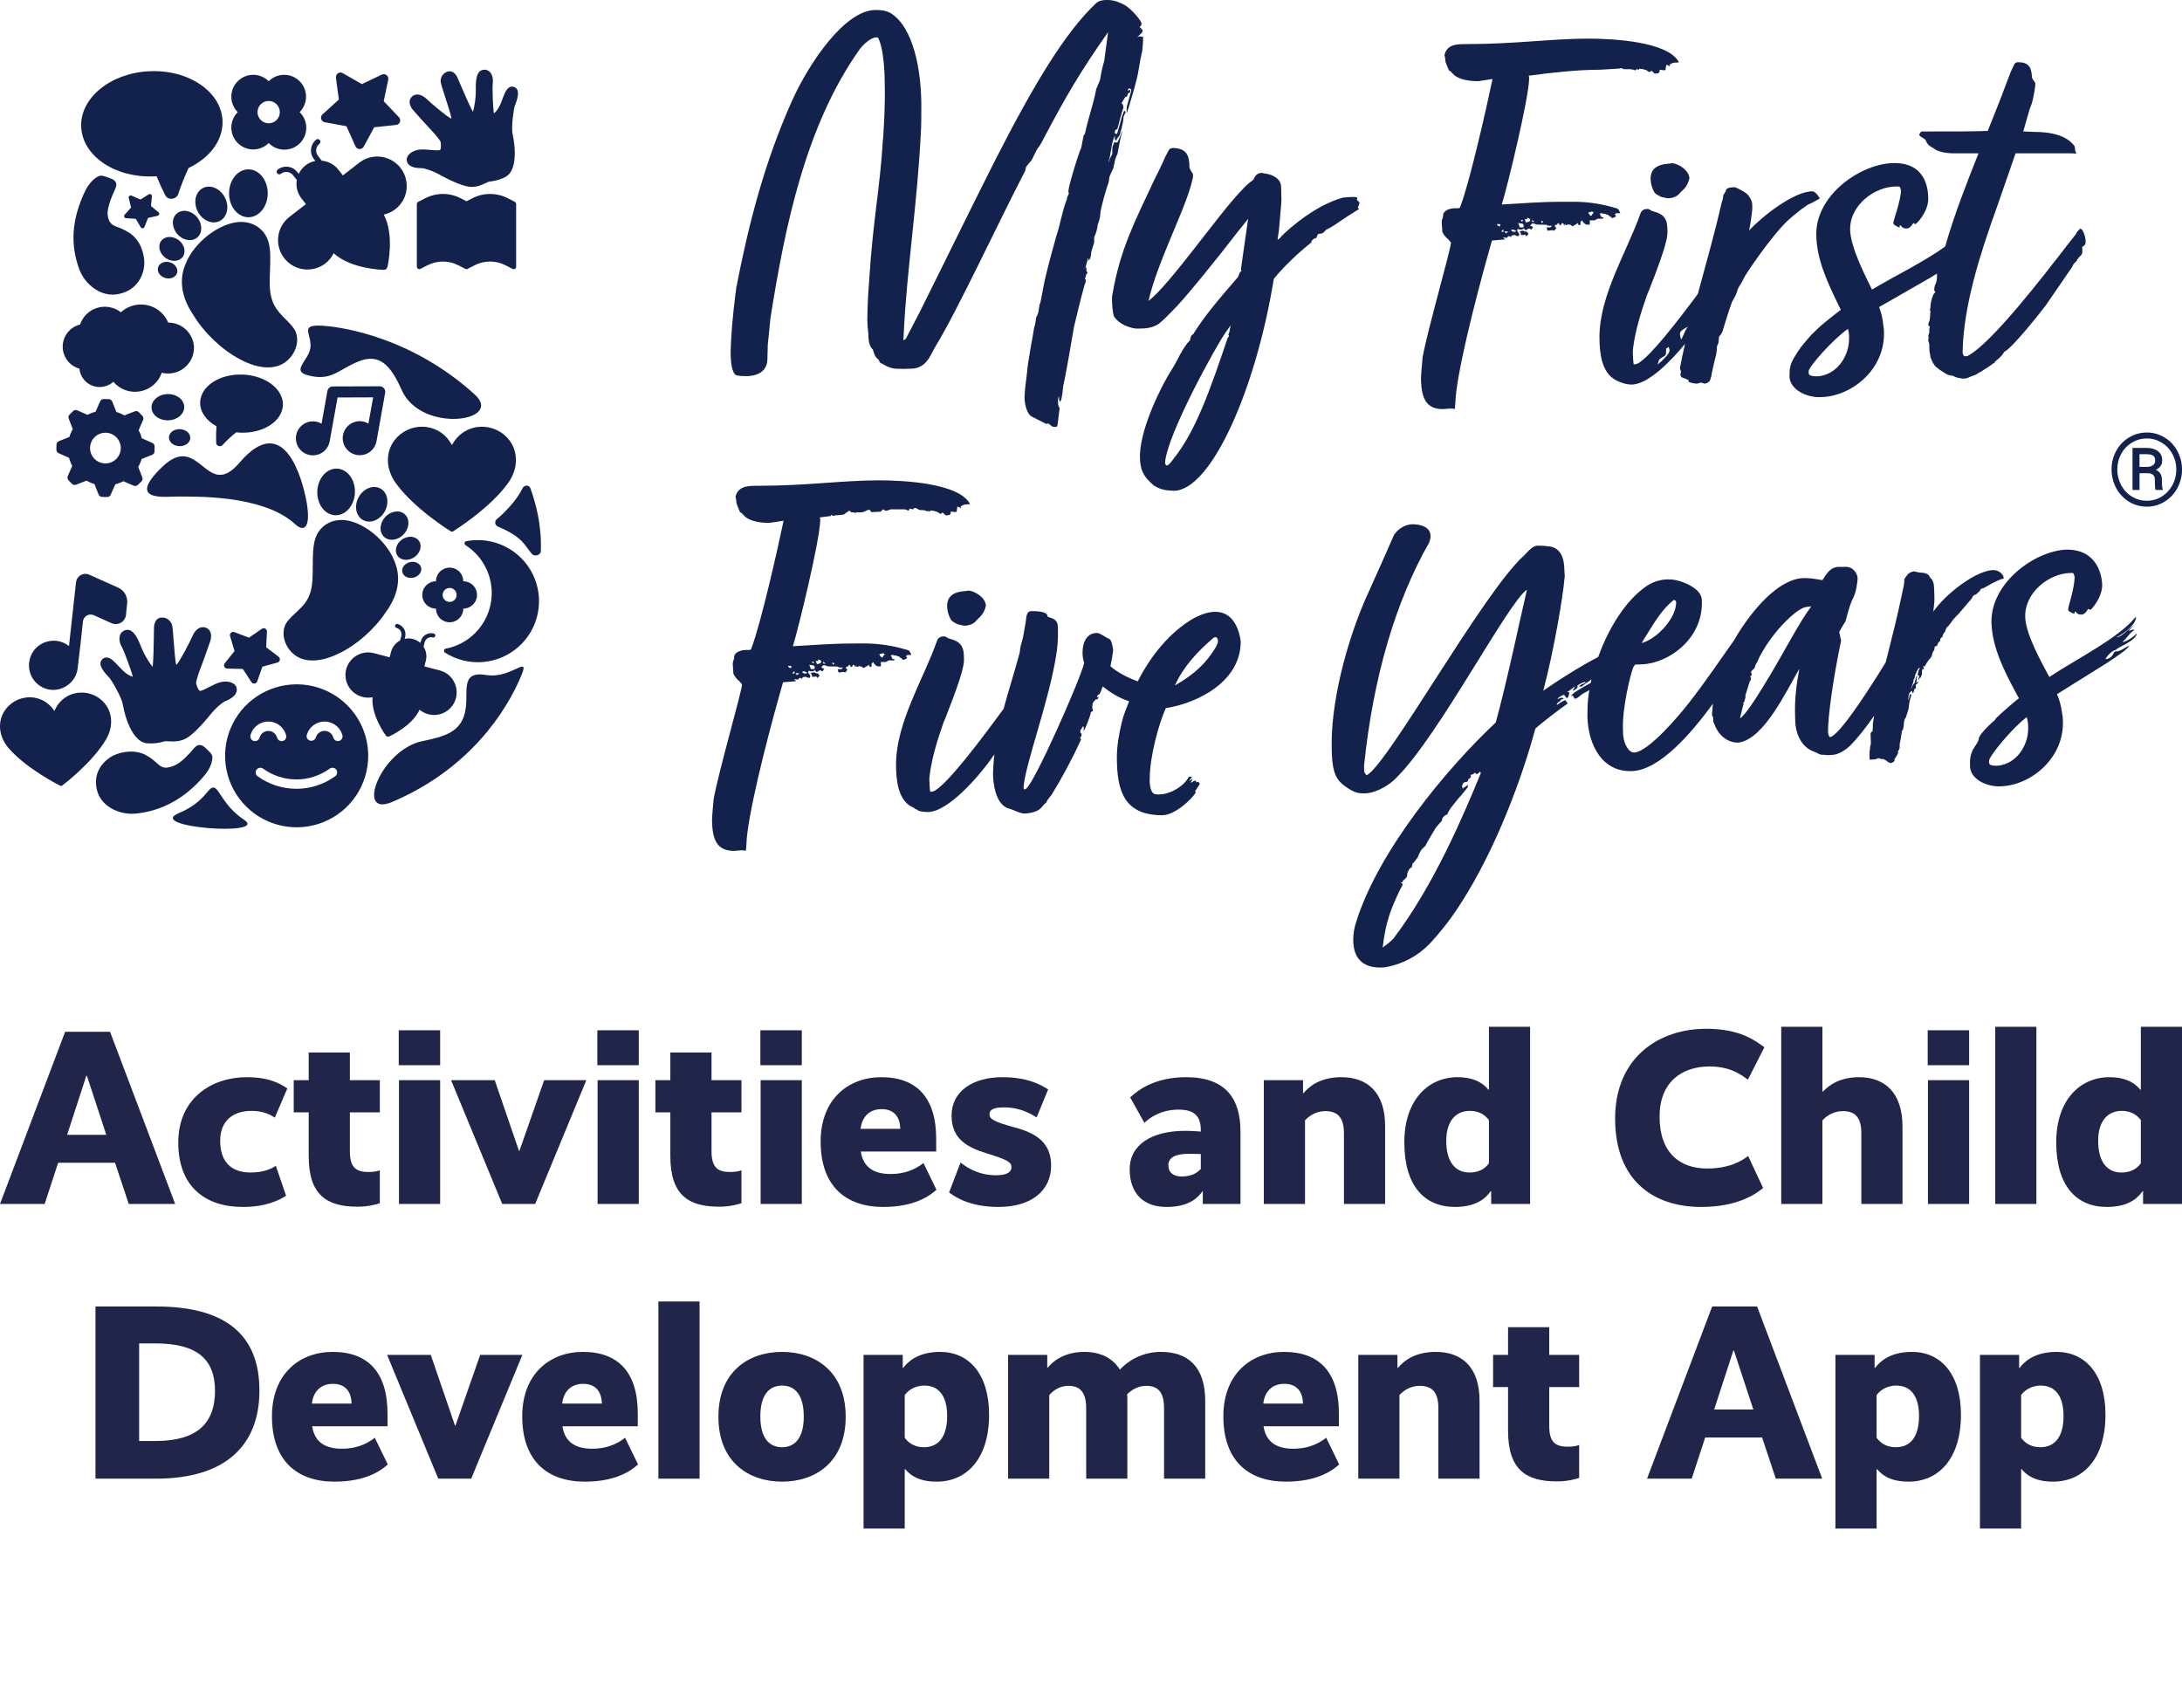 <svg width="221" height="173" viewBox="0 0 221 173" fill="none" xmlns="http://www.w3.org/2000/svg">
<g clip-path="url(#clip0_869_59)">
<path d="M210.682 23.154C210.627 23.244 210.551 23.32 210.461 23.375C210.349 23.486 210.294 23.707 210.129 23.872L209.52 24.646C206.92 28.017 201.774 34.701 199.334 36.03C199.247 36.07 199.152 36.089 199.057 36.086C198.835 36.086 198.78 35.864 198.78 35.589C198.891 30.946 200.495 25.861 202.266 20.943L204.147 15.528H209.514C209.569 15.528 210.233 15.528 210.288 15.583C210.292 15.553 210.289 15.522 210.279 15.493C210.27 15.465 210.254 15.438 210.233 15.416C210.226 15.358 210.208 15.302 210.178 15.251C210.175 15.103 210.157 14.954 210.123 14.81C209.292 13.647 207.633 13.428 206.582 13.373C205.918 13.373 205.42 13.318 204.922 13.318L205.585 10.997C205.863 10.444 206.028 9.505 206.138 8.676V8.399C206.138 8.344 205.863 8.068 205.806 7.847C205.751 6.797 205.476 6.299 204.368 6.299C204.305 6.304 204.243 6.321 204.186 6.349C204.129 6.378 204.078 6.417 204.036 6.466L203.649 7.294C202.93 9.228 202.156 11.218 201.326 13.263C199.831 13.318 197.597 13.318 194.615 13.318C194.56 13.318 194.393 13.594 194.393 13.649C194.393 13.87 195.057 14.036 195.057 14.258C195.279 14.755 195.5 14.811 195.943 15.086C196.331 15.418 197.325 15.529 197.769 15.529H200.39C199.146 18.657 197.908 21.823 197.015 24.963C194.925 26.5 191.796 28.001 189.601 29.335C188.992 28.064 187.387 25.026 187.387 23.2C187.387 20.713 189.933 18.891 192.035 18.891H192.255C192.367 18.891 192.477 18.891 192.532 19.279C192.532 20.329 191.758 22.318 191.758 22.595C191.758 22.76 192.089 22.926 192.367 23.036C192.422 23.036 192.367 22.815 192.477 22.815C192.532 22.815 192.642 23.148 193.086 23.148C193.529 23.148 193.75 22.595 193.805 22.595C193.86 22.595 193.971 22.705 194.026 22.705C194.579 22.208 195.298 21.157 195.298 20.162C195.298 19.334 195.178 16.515 191.868 16.515C188.558 16.515 183.959 19.666 183.959 23.697C183.959 26.184 185.065 28.56 186.227 30.936L186.448 31.379C186.061 31.656 184.456 32.927 184.069 33.313L183.681 33.7C183.46 33.866 182.602 34.908 182.396 35.169C182.12 35.549 181.866 35.944 181.635 36.354C181.302 36.961 181.247 37.403 181.247 38.12C181.247 39.226 182.52 40.111 184.014 40.221H184.346C187.335 40.221 190.817 37.624 190.817 33.81C190.826 33.551 190.808 33.292 190.761 33.037C190.651 32.042 190.54 31.711 190.319 31.103L195.52 28.119C195.736 27.986 195.968 27.845 196.195 27.703C196.195 27.715 196.186 27.73 196.183 27.741V28.018C196.183 28.294 196.128 28.626 196.018 28.793C195.943 28.986 195.906 29.193 195.907 29.401L196.018 29.621C195.912 29.682 195.833 29.781 195.796 29.897C195.62 30.298 195.526 30.73 195.52 31.168C195.492 31.239 195.473 31.313 195.464 31.389C195.464 31.444 195.52 31.5 195.52 31.555L195.464 32.273C195.464 32.44 195.354 32.605 195.298 32.881C195.298 32.936 195.354 32.991 195.464 33.103C195.419 33.207 195.401 33.321 195.409 33.434V33.707C195.356 33.812 195.318 33.924 195.298 34.04C195.31 34.115 195.329 34.189 195.354 34.261C195.333 34.283 195.317 34.309 195.307 34.337C195.297 34.366 195.294 34.397 195.298 34.426C195.298 34.592 195.409 34.758 195.409 34.924V35.255C195.409 35.643 195.464 35.753 195.52 36.084C195.511 36.162 195.531 36.241 195.575 36.306L195.796 36.803C195.907 36.858 195.907 37.079 196.128 37.19C196.315 37.359 196.519 37.507 196.737 37.632C196.88 37.731 197.027 37.824 197.179 37.908C197.234 37.964 197.733 38.074 197.843 38.074C198.009 38.24 198.672 38.35 198.894 38.35C199.282 38.35 199.558 38.129 199.78 38.074C200.222 37.964 200.277 37.797 200.665 37.632C201.052 37.355 201.495 37.134 201.882 36.803C201.904 36.803 201.925 36.799 201.946 36.791C201.966 36.783 201.985 36.771 202 36.755C202.016 36.74 202.028 36.721 202.036 36.701C202.044 36.681 202.049 36.659 202.048 36.637C202.435 36.306 202.712 36.139 202.989 35.643C203.819 35.255 206.64 31.663 207.194 30.945L209.859 27.061L210.016 26.744L210.292 26.469C210.624 25.86 210.68 26.081 210.901 25.64V24.977C211.122 24.922 211.177 24.755 211.233 24.645V24.371C211.235 23.983 210.958 23.154 210.682 23.154ZM184.069 38.115C183.792 38.115 183.46 38.115 183.239 37.95C183.194 37.846 183.175 37.732 183.184 37.619C183.184 37.122 185.729 34.303 187.167 33.31C187.259 33.633 187.297 33.969 187.278 34.304C187.278 36.186 185.949 38.009 184.069 38.119V38.115ZM196.878 25.435C196.857 25.435 196.834 25.435 196.811 25.435C196.837 25.427 196.861 25.418 196.886 25.407L196.878 25.435Z" fill="#13224C"/>
<path d="M154.267 23.364C153.99 23.364 153.934 23.476 153.879 23.476C154.045 23.531 154.045 23.641 154.045 23.806H154.322C154.432 23.806 154.487 23.696 154.487 23.751C154.487 23.917 154.598 23.917 154.598 23.917L154.819 23.696L154.654 23.476C154.518 23.472 154.384 23.434 154.267 23.364Z" fill="#13224C"/>
<path d="M162.4 22.038L162.179 21.983C162.179 21.873 162.013 21.652 162.013 21.652C162.068 21.596 162.234 21.596 162.289 21.596C162.289 21.652 162.344 21.652 162.566 21.652C162.677 21.762 162.953 21.707 162.953 21.873C163.229 21.928 163.174 22.093 163.285 22.093C163.422 22.059 163.553 22.004 163.673 21.928C163.673 21.873 163.617 21.817 163.561 21.707C163.617 21.596 163.728 21.596 163.838 21.596H164.115C163.893 21.154 164.005 21.154 163.341 20.989C162.151 20.653 160.924 20.468 159.688 20.436H158.416C155.76 20.436 154.267 20.602 152.109 20.712C152.717 18.723 154.819 10.046 154.876 8.002C154.876 7.835 154.876 7.725 154.819 7.67C157.254 7.338 159.853 7.062 162.068 7.062L163.893 6.952C164.06 6.952 164.115 6.897 164.227 6.897C164.282 6.897 164.392 7.007 164.502 7.007H165.111C165.553 7.062 165.609 7.117 165.609 7.172C165.625 7.126 165.655 7.085 165.694 7.056C165.734 7.026 165.781 7.009 165.83 7.007C165.859 7.009 165.886 7.021 165.906 7.041C165.927 7.061 165.939 7.088 165.941 7.117L166.052 6.952L166.384 7.007C166.414 7.003 166.444 7.006 166.473 7.016C166.502 7.025 166.528 7.041 166.55 7.062C166.66 7.062 166.716 7.062 166.992 7.283C167.103 7.283 167.214 7.283 167.269 7.117C167.269 7.227 167.49 7.338 167.49 7.338C167.49 7.394 167.545 7.449 167.656 7.449C167.988 7.449 168.098 7.394 168.098 7.062L168.541 7.117C168.652 7.117 168.707 7.117 168.707 6.952C168.717 6.822 168.736 6.693 168.762 6.565C168.874 6.565 169.094 6.73 169.149 6.73C169.111 6.684 169.091 6.625 169.094 6.565C169.236 6.446 169.409 6.369 169.593 6.343C169.758 6.343 170.035 6.343 170.035 6.288C168.929 4.188 163.285 3.912 160.851 3.912C157.144 3.912 153.492 4.465 148.567 4.465C147.572 4.465 146.576 4.465 146.299 5.569C146.359 5.805 146.396 6.045 146.41 6.288L146.742 7.117C146.908 7.283 146.963 7.172 146.963 7.283L147.295 7.615C147.904 8.112 148.956 8.222 149.73 8.222C149.84 8.222 151.058 8.002 151.168 8.002C150.559 10.931 148.844 18.501 147.904 20.929C147.904 21.094 147.682 21.094 147.627 21.094H147.405C146.851 21.094 146.466 21.26 146.244 21.536C146.132 21.702 146.189 21.868 146.132 22.034C146.064 22.171 146.026 22.322 146.022 22.475C146.022 22.808 146.077 22.973 146.077 23.471C146.213 23.775 146.423 24.041 146.687 24.244L146.963 24.576C146.908 25.404 144.583 33.418 144.087 36.186C144.032 36.959 143.921 37.789 143.921 38.452C143.977 40.22 144.364 41.436 146.134 41.436C146.355 41.436 146.688 41.38 146.964 41.38C147.096 41.371 147.228 41.39 147.351 41.436L147.406 40.773C147.463 38.066 149.454 30.272 150.617 26.128L151.114 24.36L152.442 24.249L152.22 24.028C152.363 24.073 152.514 24.092 152.663 24.083C152.663 23.973 152.774 23.917 152.885 23.917C152.939 23.917 152.994 24.028 153.051 24.028C153.051 23.861 153.106 23.806 153.438 23.806C153.535 23.875 153.65 23.914 153.77 23.917C153.825 23.917 153.88 23.806 153.88 23.751C153.88 23.696 153.825 23.641 153.825 23.586C153.739 23.516 153.68 23.418 153.659 23.309C153.661 23.281 153.673 23.254 153.694 23.233C153.714 23.213 153.741 23.2 153.77 23.198C153.825 23.198 153.88 23.254 153.935 23.254C154.046 23.254 154.323 23.254 154.323 23.088C154.368 23.169 154.424 23.243 154.489 23.309C154.599 23.309 154.71 23.254 154.71 23.198L154.932 23.144C154.987 23.198 155.042 23.254 155.099 23.254C155.099 23.254 155.264 23.088 155.264 22.978L154.987 22.868L155.153 22.646H155.429C155.484 22.701 155.54 22.756 155.928 22.756H156.205C156.592 22.756 156.647 22.756 156.702 22.813C156.757 22.869 156.922 22.868 157.034 22.868C157.084 22.875 157.134 22.868 157.18 22.849C157.083 23.03 157.03 23.033 156.979 23.033H156.647L156.702 23.254C156.702 23.365 156.757 23.364 156.812 23.364C156.922 23.364 157.145 23.309 157.201 23.309L157.421 23.364L157.643 23.088C157.476 22.978 157.476 22.923 157.476 22.868C157.476 22.813 157.588 22.756 157.698 22.756C157.753 22.591 157.864 22.591 157.864 22.591L157.975 22.813C158.086 22.813 158.141 22.756 158.196 22.591L158.362 22.646L158.417 22.868L158.528 22.646C158.528 22.756 158.583 22.813 158.639 22.813C158.694 22.813 158.75 22.756 158.805 22.701C158.86 22.756 158.915 22.756 159.026 22.756C159.026 22.756 159.081 22.756 159.247 22.923C159.448 22.841 159.635 22.73 159.801 22.591C159.801 22.591 159.801 22.646 159.911 22.813C160.077 22.813 160.077 22.756 160.077 22.701V22.48L160.243 22.315C160.355 22.536 160.52 22.756 160.796 22.756H161.017V22.315H161.461C161.626 22.315 161.626 22.205 161.848 22.15H162.29C162.4 22.15 162.4 22.097 162.4 22.038ZM151.943 22.923C151.87 22.932 151.796 22.915 151.735 22.875C151.674 22.834 151.629 22.772 151.61 22.701H151.943V22.923ZM152.275 23.476H152.054C152.164 23.254 152.275 23.254 152.275 23.254V23.476ZM152.496 23.641C152.471 23.562 152.433 23.487 152.385 23.419L152.773 23.476L152.496 23.641ZM153.271 23.476C153.215 23.476 153.049 23.364 153.049 23.309C153.071 23.289 153.097 23.273 153.126 23.263C153.154 23.254 153.185 23.251 153.215 23.254C153.326 23.254 153.547 23.364 153.547 23.419C153.547 23.475 153.492 23.476 153.271 23.476ZM154.267 22.315C154.267 22.37 154.212 22.425 154.1 22.425L154.045 22.26L154.267 22.315ZM154.212 23.033H153.934L153.768 22.591L154.1 22.646C154.267 22.646 154.322 22.701 154.322 22.923C154.377 22.978 154.212 23.033 154.212 23.033ZM154.931 22.425L154.543 22.536L154.432 22.205H154.654L154.709 22.038L154.986 22.205L154.931 22.425ZM155.206 22.48C155.206 22.48 155.206 22.536 155.151 22.26L155.428 22.48H155.206ZM156.147 22.591L156.092 22.37C156.161 22.403 156.237 22.422 156.314 22.425C156.314 22.48 156.259 22.536 156.147 22.591ZM161.128 21.873C160.961 21.707 161.016 21.817 160.851 21.54C160.976 21.492 161.106 21.456 161.238 21.431C161.281 21.434 161.322 21.452 161.352 21.482C161.383 21.512 161.402 21.552 161.404 21.596C161.238 21.596 161.293 21.817 161.128 21.873Z" fill="#13224C"/>
<path d="M181.7 21.781C181.7 21.833 182.074 21.468 182.179 21.415C182.659 20.997 182.714 21.05 182.874 20.893L183.102 20.736C183.355 20.655 184.226 20.153 184.317 20.109C184.317 20.056 183.889 19.378 183.569 19.378C181.697 19.378 178.437 21.938 177.153 23.348C177.298 22.64 177.405 21.925 177.474 21.206V20.788C177.477 20.528 177.402 20.273 177.26 20.056L177.153 19.9L176.94 19.639C176.779 19.482 175.871 18.96 175.657 18.96C175.389 18.96 174.801 19.011 174.801 19.319C174.748 19.529 174.534 19.685 174.534 19.842L174.481 20.207C174.481 20.26 174.374 20.468 174.374 20.521C173.74 23.361 172.816 26.625 171.96 29.773C169.716 32.796 167.185 36.037 165.926 36.798C165.789 36.868 165.637 36.906 165.484 36.91C165.427 36.91 165.372 35.859 165.372 35.583L165.427 35.085C165.649 33.483 166.146 31.77 166.81 29.89L166.977 29.504C167.641 27.791 168.828 24.812 168.883 23.651V23.429C168.883 22.268 168.663 21.717 167.389 21.385C167.279 21.385 167.058 21.164 166.892 21.164C166.449 21.164 166.228 21.33 166.117 21.717C164.79 25.474 161.998 29.891 161.998 34.146C161.998 35.748 162.214 37.703 163.605 38.473C163.605 38.473 164.401 38.94 165.207 38.952C166.911 38.981 169.272 36.528 170.664 34.833C170.465 35.692 170.289 36.518 170.15 37.288C170.15 37.392 170.258 37.549 170.258 37.654C170.261 37.682 170.258 37.711 170.249 37.739C170.24 37.766 170.224 37.791 170.204 37.811V38.019C170.222 38.092 170.263 38.156 170.321 38.203C170.379 38.25 170.45 38.277 170.525 38.28L171.004 38.489C171.004 38.594 171.058 38.594 171.058 38.699C171.299 38.785 171.551 38.838 171.806 38.855C172.073 38.855 172.181 38.75 172.285 38.75C172.396 38.772 172.503 38.807 172.605 38.855C172.873 38.855 173.248 38.646 173.248 38.333C173.314 38.203 173.351 38.06 173.354 37.915C173.466 37.338 173.636 36.615 173.834 35.836C173.873 35.601 173.895 35.364 173.898 35.126C173.92 35.014 173.961 34.907 174.018 34.809C174.032 34.777 174.039 34.743 174.04 34.708L174.057 34.7C174.097 34.504 174.057 34.204 174.139 34.066C174.274 33.923 174.381 33.758 174.457 33.577C174.792 32.435 175.142 31.344 175.436 30.55L175.703 30.08C175.917 29.715 175.917 29.453 176.077 29.139C176.318 28.772 176.533 28.388 176.718 27.99C177.734 26.37 180.141 23.027 181.423 22.035L181.7 21.781ZM167.896 36.932C167.982 36.675 167.982 36.417 168.155 36.334L168.671 35.99C168.756 35.905 168.756 35.475 168.756 35.392C168.671 35.304 168.93 35.219 169.015 35.133C169.015 35.219 169.101 35.392 169.101 35.478C169.101 35.816 168.499 36.417 167.896 36.932ZM170.251 34.36C170.205 34.184 170.169 34.006 170.144 33.826C170.144 33.505 170.571 33.292 171 33.077C170.677 33.292 170.357 34.467 170.251 34.36Z" fill="#13224C"/>
<path d="M167.177 18.092C167.182 18.526 167.289 18.953 167.488 19.338C167.608 19.651 167.926 19.774 168.299 19.962C168.487 19.962 168.736 20.082 168.923 20.082C169.298 20.082 169.859 19.962 170.17 19.52C170.608 19.084 170.857 18.96 171.106 18.084C171.106 17.274 169.983 16.528 169.298 16.528C169.111 16.66 167.177 16.41 167.177 18.092Z" fill="#13224C"/>
<path d="M77.725 36.386C77.689 38.25 75.515 38.092 75.515 38.092C75.252 38.104 74.989 38.087 74.731 38.039C74.209 38.039 74 37.026 74 35.588C74 35.215 74.052 34.788 74.052 34.363C74.157 32.448 74.418 30.314 74.574 29.141C75.828 22.642 77.45 16.409 80.163 10.335C81.939 6.339 85.595 1.011 88.672 1.011C89.194 1.011 89.729 1.057 90.2 1.324C92.516 2.76 93.315 7.085 93.315 10.709C93.315 11.774 93.315 12.733 93.264 13.479C92.904 20.724 91.853 27.224 91.54 33.669L91.488 34.469C91.54 34.469 91.645 34.363 91.749 34.309L93.107 31.699C96.032 25.834 98.591 20.567 100.891 16.036C104.651 8.684 107.841 3.302 111.023 0.32C111.284 0.053 111.806 0 112.015 0H112.225C112.851 0 113.515 0.284 113.985 0.551C114.716 1.029 115.62 2.131 115.62 2.397L115.567 2.611L115.411 2.717L115.567 2.877C115.671 2.983 115.723 3.035 115.723 3.143C115.723 3.356 115.306 3.569 115.201 3.782C115.259 3.726 115.332 3.689 115.411 3.676C115.499 3.688 115.586 3.706 115.671 3.729C115.711 3.725 115.748 3.706 115.775 3.676C115.779 4.192 115.747 4.708 115.68 5.22C115.367 6.499 115.367 7.191 115.053 8.31C114.949 8.789 114.479 10.335 114.322 10.867C114.322 10.921 114.112 11.401 114.112 11.56V10.867L114.583 9.163C114.583 9.11 114.479 8.95 114.426 8.95C114.322 8.95 114.322 9.003 114.27 9.003L114.218 9.163C114.218 9.217 114.375 9.11 114.426 9.11C114.478 9.11 114.479 9.217 114.479 9.27C114.468 9.308 114.447 9.342 114.42 9.369C114.393 9.397 114.359 9.418 114.322 9.43C114.27 9.43 114.218 9.482 114.218 9.59C114.165 9.802 114.061 9.802 113.956 9.856L113.59 10.442C113.59 10.442 113.748 10.601 113.748 10.655C113.745 10.729 113.763 10.803 113.799 10.867C113.538 11.56 113.381 12.36 113.173 13.052C113.068 13.105 113.068 13.159 112.964 13.159C112.921 13.26 112.903 13.37 112.911 13.479C112.911 13.531 113.068 13.531 113.12 13.585C113.12 13.692 113.59 11.986 113.642 11.774C113.672 11.683 113.707 11.594 113.748 11.508C113.799 11.294 113.852 11.241 113.904 11.241C113.931 11.244 113.956 11.256 113.975 11.275C113.994 11.295 114.006 11.32 114.009 11.347C114.009 11.401 113.852 11.667 113.799 11.826C113.781 12.15 113.729 12.471 113.642 12.784C113.642 12.996 113.487 13.262 113.434 13.583C113.381 13.849 113.074 14.009 113.074 14.222C113.074 14.275 112.917 14.168 112.917 14.116V13.742C112.499 14.594 112.558 15.657 112.239 16.459C112.291 16.353 112.395 16.246 112.395 16.087L112.656 15.608V15.076C112.656 14.809 112.762 14.703 112.866 14.383C112.947 14.421 113.036 14.44 113.126 14.436C113.231 14.436 113.387 13.903 113.44 13.85C113.493 13.691 113.596 13.317 113.701 13.211C113.596 13.371 113.231 15.289 113.179 15.605C113.003 15.916 112.897 16.261 112.866 16.617C112.82 16.679 112.798 16.754 112.803 16.83C112.803 17.15 112.385 17.63 112.334 18.109C112.334 18.269 112.281 18.376 112.281 18.481C112.072 19.015 111.442 21.199 111.442 21.678C111.418 22.046 111.329 22.406 111.181 22.743C111.141 23.188 111.019 23.622 110.821 24.023V24.554L110.56 25.408C110.52 25.528 110.502 25.654 110.507 25.78C110.456 25.993 110.456 26.153 110.35 26.259C110.35 26.311 110.246 26.419 110.246 26.419C110.246 26.206 110.246 26.152 110.195 26.152C110.195 26.259 109.986 26.844 109.933 27.165C109.933 27.218 109.986 27.111 110.038 27.057V27.378C110.038 27.419 110.048 27.459 110.066 27.496C110.084 27.533 110.11 27.565 110.142 27.591C110.142 27.75 110.038 27.75 110.038 27.75L109.881 28.283C109.908 28.286 109.933 28.298 109.952 28.317C109.971 28.337 109.983 28.362 109.986 28.389C109.986 28.549 109.881 28.763 109.829 28.922C109.464 30.254 109.044 31.959 108.784 33.078C108.576 34.25 107.945 38.036 107.684 39.102C107.631 39.527 107.631 39.848 107.527 40.273C107.514 40.427 107.46 40.574 107.37 40.7C107.288 40.594 107.251 40.46 107.266 40.327C107.266 40.22 107.266 40.166 107.213 40.166C107.217 40.258 107.199 40.349 107.162 40.433V40.7C107.162 41.339 107.317 41.126 107.317 41.392L107.109 43.044C107.109 43.344 106.707 43.23 106.586 43.203L106.169 42.884C106.098 42.895 106.028 42.913 105.96 42.937L104.498 42.191C103.924 41.872 103.767 40.7 103.767 40.276C103.818 38.999 103.924 38.732 104.028 37.667C104.079 36.761 104.605 34.094 104.761 33.081C104.867 32.922 104.867 32.603 104.919 32.336C104.919 32.123 105.128 31.857 105.179 31.59C105.232 31.27 105.232 30.951 105.389 30.577L105.546 29.778C105.65 29.353 105.598 28.873 106.955 24.025C107.425 22.639 107.531 21.521 108.053 20.189C108.053 19.976 108.157 19.869 108.262 19.604C108.22 19.521 108.202 19.429 108.21 19.337C108.262 18.696 109.307 15.287 109.515 14.968L109.724 13.849C109.727 13.795 109.742 13.743 109.77 13.697C109.797 13.65 109.835 13.611 109.881 13.583C110.142 12.251 110.769 10.44 110.977 9.274C111.03 8.848 111.344 8.421 111.448 7.941C111.657 6.504 111.865 6.29 111.865 5.97L112.232 3.253C109.466 7.191 108.003 9.649 105.493 14.436C105.232 14.863 105.179 14.969 105.134 14.969C105.088 14.969 104.454 16.301 104.507 16.195L103.932 16.887L103.828 17.313C100.904 22.96 97.037 31.324 94.74 35.107C94.531 35.426 94.165 36.28 93.851 36.599C93.851 36.599 93.353 37.35 92.232 37.345C91.727 37.371 91.222 37.371 90.717 37.345C89.967 37.299 89.359 36.812 89.203 36.758C89.098 36.758 89.046 36.545 88.994 36.439C88.635 36.173 88.524 35.853 88.419 35.426C88.002 35.054 87.949 34.362 87.949 33.776C87.888 33.352 87.853 32.924 87.845 32.496C87.845 31.06 87.949 29.513 88.055 28.075C88.414 22.375 89.151 18.858 89.412 14.276L89.464 13.743C89.568 12.039 89.621 10.654 89.621 9.428C89.621 7.67 89.568 5.06 88.941 3.835C88.921 3.815 88.897 3.799 88.87 3.79C88.843 3.781 88.814 3.778 88.785 3.781C88.159 3.781 87.374 4.581 87.061 5.007C81.577 12.732 79.487 23.014 78.025 32.284C77.973 32.976 77.764 34.894 77.764 34.894" fill="#13224C"/>
<path d="M202.879 58.311C202.776 58.133 202.628 57.986 202.449 57.885C202.27 57.785 202.067 57.734 201.861 57.74C200.146 57.803 197.13 60.071 195.815 61.945C195.893 61.058 195.948 61.055 195.917 60.227L195.893 59.565C195.877 59.122 195.809 58.793 195.466 58.475C195.397 58.144 194.894 57.996 194.617 58.008C194.117 57.971 193.947 57.867 193.837 57.87C193.507 57.938 193.29 58.057 193.133 58.284C193.133 58.34 192.866 58.571 192.872 58.736C192.889 59.177 192.739 59.626 192.694 59.904C192.145 62.613 191.546 64.849 190.991 67.086C190.526 67.844 190.074 68.569 189.673 69.185C187.683 72.297 185.943 74.632 185.334 74.655C185.334 74.655 185.282 74.713 185.155 74.275C185.092 72.619 185.754 68.281 186.473 64.888L186.28 64.002C186.52 63.562 186.738 63.237 186.927 62.912C187.208 61.801 187.475 60.949 187.692 60.577C188.001 59.956 188.112 59.114 188.147 58.559C188.133 58.172 187.744 57.383 186.915 57.414L186.693 57.421H186.112C185.229 57.509 184.843 58.418 184.578 58.76C183.798 58.623 183.187 58.535 182.633 58.555C180.153 58.647 177.411 61.751 175.605 64.892C174.246 66.807 172.602 69.227 171.139 71.092C170.136 72.401 166.954 76.168 165.516 76.222C164.963 76.242 164.488 75.376 164.4 74.493L164.377 73.887C164.297 71.732 165.114 68.381 165.418 67.599C165.47 67.542 165.573 67.317 165.629 67.314L166.292 67.289C169.001 67.19 172.404 64.741 172.372 61.036L172.362 60.758C172.329 59.867 171.284 59.247 170.224 58.889C169.656 58.696 169.052 58.637 168.457 58.716C167.863 58.795 167.295 59.01 166.797 59.344C164.629 60.809 162.906 63.661 161.872 66.543C160.05 67.488 157.778 68.93 156.306 69.958C157.425 65.769 158.326 60.206 158.437 58.764C158.437 58.598 158.485 58.541 158.478 58.375L158.471 58.154C158.448 58.072 158.471 58.004 158.429 57.396C158.354 56.238 157.893 55.518 157.022 55.361C156.605 55.297 156.183 55.266 155.761 55.267C155.647 55.263 155.534 55.286 155.432 55.335C154.995 55.517 154.679 55.971 154.305 56.317C150.18 60.063 140.524 77.51 138.409 78.528C138.349 78.419 138.179 78.315 138.169 78.094L138.151 77.597C139.087 68.494 141.38 60.866 144.759 54.934C145.377 53.301 143.613 53.151 143.613 53.151C142.004 52.825 141.183 54.192 141.183 54.192L140.317 56.172L138.255 60.774C136.369 65.159 134.707 71.307 134.886 76.115C134.944 77.716 135.095 78.789 136.12 79.553C137.145 80.317 137.558 80.359 138.254 80.359C139.471 80.314 140.877 79.432 141.567 78.633C145.784 74.383 152.813 60.907 154.653 59.733C154.03 62.355 152.715 68.71 151.497 73.177C146.575 77.783 139.417 86.343 137.255 93.723C137.255 93.723 135.922 98.33 140.236 97.981L140.356 97.961C142.051 97.659 143.606 96.829 144.8 95.59C146.003 94.298 147.081 92.895 148.02 91.4C151.531 85.93 154.181 78.742 155.504 73.805C155.983 73.344 157.706 72.01 158.786 71.25L158.546 70.927C158.489 70.874 158.003 71.223 158.001 71.166C157.918 71.273 157.806 71.355 157.677 71.399C157.677 71.288 157.778 71.119 157.888 71.115C157.997 71.056 158.1 70.831 158.211 70.826C158.271 70.827 158.329 70.805 158.374 70.765C158.322 70.722 158.265 70.687 158.203 70.661C158.038 70.668 157.933 70.781 157.711 70.79C157.901 70.616 158.12 70.477 158.359 70.38C158.526 70.372 158.538 70.704 158.76 70.696C158.866 70.576 158.913 70.358 158.96 70.135L158.737 70.088C158.954 69.968 159.06 69.848 159.546 69.506L159.286 69.957C159.396 69.957 159.667 69.778 159.773 69.663L159.765 69.441C159.979 69.284 160.218 69.163 160.471 69.082C160.529 69.089 160.586 69.106 160.64 69.131C160.367 69.251 159.983 69.371 159.935 69.544L160.211 69.533C160.211 69.533 160.666 69.174 161.187 68.815C161.16 68.935 161.133 69.055 161.108 69.174C160.072 69.738 159.131 70.279 159.141 70.511C159.191 70.482 159.246 70.461 159.304 70.449L159.482 70.775C159.814 70.763 160.081 70.365 160.456 70.184C160.637 70.1 160.81 70 160.974 69.888C160.878 70.447 160.818 71.011 160.794 71.578C160.806 71.909 160.766 72.296 160.778 72.629C160.887 75.556 162.314 78.214 165.3 78.102C168.088 77.999 171.282 74.303 173.489 71.28L173.393 72.385C173.393 72.495 173.454 72.549 173.513 72.657L173.528 73.099C173.574 73.187 173.614 73.278 173.648 73.371C174.018 74.407 174.936 75.258 176.097 75.215C178.686 74.843 180.94 69.949 182.243 67.744C181.966 69.247 181.745 70.748 181.814 72.57L181.83 73.068C181.882 74.448 182.54 75.751 183.773 76.148C184.166 76.3 184.282 76.461 184.612 76.449C184.834 76.441 184.946 76.491 185.112 76.485L185.499 76.471C186.273 76.442 186.974 75.919 187.402 75.513C188.114 74.795 188.946 73.748 189.819 72.501C189.776 72.757 189.733 73.014 189.692 73.277L189.665 74.053C189.61 74.08 189.562 74.12 189.526 74.17C189.489 74.219 189.465 74.277 189.456 74.338L189.492 75.331C189.421 75.527 189.391 75.735 189.404 75.943C189.35 76.001 189.353 76.055 189.356 76.167V76.941L189.827 76.922C190.104 76.913 190.044 76.802 190.321 76.793C190.441 76.901 190.768 76.887 190.768 76.887C190.888 76.994 191.048 76.988 191.165 77.15L191.503 77.303C191.503 77.303 191.83 77.183 191.881 77.063V76.898C191.987 76.728 192.144 76.502 192.091 76.559C192.151 76.492 192.196 76.412 192.221 76.325C192.247 76.238 192.253 76.146 192.238 76.057C192.399 75.937 192.411 75.698 192.405 75.526C192.35 75.526 192.559 74.665 192.555 74.555L192.646 73.998C192.812 73.992 192.836 73.16 192.836 73.16C192.884 72.993 192.879 72.826 193.039 72.655L193.317 71.755L193.384 71.146L193.579 70.419C193.579 70.364 193.579 70.309 193.409 70.315C193.416 70.529 193.367 70.741 193.265 70.929L193.308 70.595C193.293 70.467 193.32 70.337 193.385 70.225C193.449 70.113 193.549 70.025 193.668 69.974C193.668 69.974 193.676 70.194 193.731 70.192C193.787 70.189 193.838 70.078 193.884 69.8C193.906 69.8 193.927 69.795 193.947 69.786C193.967 69.777 193.985 69.764 194 69.748C194.015 69.732 194.026 69.713 194.034 69.692C194.041 69.672 194.044 69.65 194.043 69.628L194.032 69.351C194.102 69.323 194.164 69.276 194.21 69.216C194.257 69.156 194.287 69.085 194.297 69.01L194.083 69.184C194.129 68.961 194.165 68.466 194.165 68.466C194.055 68.466 194.062 68.636 194.066 68.746C194.011 68.746 193.962 68.916 193.916 69.193C193.699 69.313 193.557 69.871 193.557 69.815C193.557 69.706 193.754 69.199 193.803 69.032C193.803 68.922 193.794 68.755 193.904 68.752C193.922 68.6 193.954 68.451 193.999 68.305C194.051 68.249 194.25 67.633 194.417 67.627C194.426 67.678 194.421 67.731 194.403 67.78C194.386 67.829 194.356 67.873 194.316 67.907C194.295 67.999 194.28 68.092 194.271 68.186C194.169 68.411 194.222 68.353 194.222 68.353C194.277 68.353 194.341 68.459 194.392 68.457C194.392 68.512 194.34 68.57 194.345 68.68C194.29 68.68 194.291 68.737 194.297 68.904C194.403 68.734 194.398 68.624 194.564 68.617C194.554 68.341 194.617 68.56 194.661 68.281L194.654 68.06C194.674 67.968 194.689 67.876 194.699 67.782C194.809 67.782 194.864 67.782 194.859 67.611C194.803 67.611 194.802 67.557 194.797 67.447C194.797 67.392 194.909 67.499 194.917 67.554C195.226 66.934 195.442 66.76 195.652 66.476C195.652 66.366 195.744 65.976 195.905 65.859C195.905 65.749 195.953 65.636 195.948 65.525C195.948 65.47 196.276 65.405 196.219 65.349C196.219 65.239 196.324 65.18 196.319 65.069L196.482 64.949C196.507 64.877 196.523 64.802 196.528 64.726C196.528 64.615 196.634 64.607 196.741 64.497C196.759 64.301 196.851 64.12 196.999 63.99C196.999 63.824 197.153 63.653 197.202 63.484C197.369 63.484 197.364 63.364 197.364 63.364C197.63 63.077 197.73 62.798 198.052 62.51C198.103 62.397 198.373 62.221 198.531 61.994L199.752 60.566C199.745 60.401 199.961 60.227 200.126 60.22L200.554 59.818C200.554 59.708 200.657 59.593 200.877 59.584C202.178 58.817 202.507 58.746 202.78 58.627C202.891 58.627 202.946 58.621 202.942 58.507C202.94 58.474 202.88 58.365 202.879 58.311ZM166.576 64.626C167.83 62.591 168.408 61.684 169.534 60.756C169.521 60.766 169.757 60.803 169.764 60.969C169.82 62.514 167.908 64.687 166.264 65.136L166.576 64.626ZM141.122 95.076C140.856 95.364 140.264 95.828 140.209 95.829C140.156 95.887 140.157 95.949 140.047 95.949C140.339 93.393 140.845 92.103 141.873 89.964C141.975 89.832 142.045 89.678 142.078 89.514C142.023 89.514 141.91 89.464 141.908 89.409C141.908 89.409 141.908 89.355 142.072 89.348C142.067 89.318 142.069 89.288 142.077 89.259C142.085 89.23 142.1 89.204 142.12 89.181C142.336 89.007 142.553 88.888 142.537 88.446C142.691 88.109 142.74 87.94 142.959 87.878C143.023 87.757 143.056 87.623 143.055 87.486C143.217 87.367 143.425 87.03 143.585 86.859C143.786 86.298 143.944 86.021 144.372 85.668C144.576 85.218 145.047 84.482 145.307 84.03C145.461 83.692 146.051 83.173 146.048 83.118C146.039 82.842 146.252 82.612 146.579 82.489C146.832 81.871 147.207 81.532 147.683 80.901C148.162 80.385 148.267 80.215 148.642 79.759L148.687 79.48C148.208 79.886 148.414 79.6 148.148 79.888L148.083 79.614C148.179 79.223 148.344 79.217 148.455 79.212C148.565 79.207 148.676 79.205 148.722 78.927C148.884 78.807 148.992 78.75 148.988 78.64C148.988 78.586 148.928 78.532 148.926 78.477C148.926 78.477 149.147 78.469 149.2 78.411L149.416 78.238C149.416 78.293 149.416 78.348 149.536 78.399C149.757 78.391 149.859 78.16 149.914 78.16C149.955 78.205 149.977 78.263 149.977 78.324C148.241 82.536 145.24 89.671 141.122 95.076ZM179.223 68.484C176.93 72.328 176.597 72.37 176.439 72.597C176.386 72.661 176.315 72.707 176.235 72.729L176.524 71.557C176.548 71.472 176.574 71.383 176.601 71.292L176.548 71.202L176.656 71.094C176.7 70.939 176.745 70.779 176.793 70.615L176.773 70.466L177.193 69.092C177.212 69.035 177.244 68.983 177.286 68.94C177.314 68.853 177.341 68.767 177.37 68.68C177.319 68.643 177.266 68.599 177.283 68.541C177.315 68.436 177.402 68.405 177.434 68.302C177.45 68.249 177.314 68.206 177.373 67.994L177.595 67.774C177.595 67.774 177.699 67.689 177.715 67.636L177.78 67.424C177.824 67.292 177.891 67.167 177.977 67.057C178.153 66.636 178.361 66.23 178.598 65.841C179.954 63.578 182.025 61.629 182.905 61.485C183.016 61.485 183.29 61.417 183.457 61.41C182.294 62.938 180.684 66.05 179.223 68.484Z" fill="#13224C"/>
<path d="M202.353 77.554C204.229 77.373 205.489 75.501 205.419 73.624C205.424 73.288 205.374 72.954 205.271 72.635C203.871 73.681 201.436 76.592 201.45 77.09C201.446 77.203 201.469 77.316 201.517 77.419C201.745 77.576 202.077 77.564 202.356 77.554H202.353ZM209.351 55.671C212.467 55.671 212.884 58.361 212.915 59.189C212.952 60.184 212.271 61.26 211.737 61.777C211.682 61.777 211.568 61.673 211.512 61.675C211.455 61.678 211.256 62.237 210.813 62.253C210.37 62.27 210.249 61.942 210.193 61.944C210.082 61.944 210.147 62.167 210.092 62.169C209.811 62.069 209.472 61.916 209.466 61.751C209.456 61.474 210.156 59.457 210.117 58.407C210.047 58.023 209.937 58.028 209.827 58.032L209.605 58.04C207.504 58.118 205.029 60.034 205.121 62.52C205.188 64.342 206.905 67.321 207.561 68.568C210.317 66.751 214.611 64.602 216.25 62.55C216.265 62.55 216.28 62.547 216.294 62.541C216.308 62.534 216.32 62.525 216.33 62.514C216.341 62.503 216.348 62.49 216.353 62.475C216.358 62.461 216.359 62.446 216.358 62.431C216.395 63.424 214.551 64.488 214.331 64.552C214.885 64.531 215.305 63.907 216.169 63.322L215.795 63.668C215.692 63.777 215.634 63.839 215.636 63.894L216.02 63.775C216.05 63.77 216.08 63.771 216.109 63.78C216.138 63.788 216.165 63.803 216.188 63.822C215.698 64.062 215.549 64.511 214.959 65.029C215.457 65.011 216.316 64.311 216.42 64.146C216.395 64.921 214.208 65.666 214.324 65.827C213.992 65.839 213.458 66.358 213.246 66.753C214.021 66.724 214.049 66.003 214.215 65.997C214.823 65.975 215.251 65.573 215.632 65.392C215.641 65.668 214.399 66.488 213.427 67.133L208.34 70.308C208.579 70.906 208.706 71.233 208.854 72.223C208.91 72.476 208.938 72.734 208.938 72.994C209.079 76.803 205.692 79.529 202.706 79.639L202.375 79.651C200.879 79.596 199.574 78.76 199.532 77.656C199.505 76.938 199.545 76.493 199.854 75.875C200.009 75.592 200.434 75.079 200.423 74.797C200.41 74.466 201.586 73.317 201.801 73.143L202.016 72.968L202.174 72.742C202.547 72.341 204.102 71.011 204.48 70.721L204.24 70.287C202.99 67.956 201.797 65.619 201.704 63.137C201.554 59.104 206.027 55.787 209.344 55.664" fill="#13224C"/>
<path d="M97.047 63.254C97.236 63.254 97.485 63.374 97.672 63.374C98.046 63.374 98.608 63.254 98.919 62.814C99.356 62.377 99.605 62.252 99.855 61.377C99.855 60.567 98.732 59.821 98.046 59.821C97.859 59.941 95.926 59.702 95.926 61.377C95.931 61.811 96.038 62.238 96.237 62.623C96.362 62.943 96.674 63.067 97.047 63.254Z" fill="#13224C"/>
<path d="M118.076 71.724C121.409 71.206 125.662 68.971 125.662 65.007C125.662 65.007 125.339 60.307 120.95 62.597C118.48 63.988 116.505 66.499 115.237 69.01C114.279 68.669 113.248 68.157 112.467 67.484C112.586 66.955 112.679 66.42 112.743 65.881C112.743 65.66 112.578 64.776 112.356 64.72C112.135 64.664 111.416 64.11 111.138 64.11C110.032 64.11 109.644 65.103 109.644 66.099C109.641 66.456 109.697 66.811 109.811 67.149C109.423 68.806 104.72 79.477 103.89 79.914C103.89 79.914 103.674 80.076 103.669 79.749C103.835 77.372 106.269 71.011 106.989 66.264C107.105 65.552 107.161 64.831 107.154 64.11C107.154 63.557 107.154 63.114 106.989 62.949C106.822 62.617 106.103 62.507 106.103 62.451C106.103 61.899 104.941 61.899 104.444 61.899C103.89 61.899 103.945 62.728 103.89 63.004L103.614 64.551C103.448 65.269 103.336 65.38 103.281 66.099C102.743 68.098 102.146 69.953 101.648 71.794C99.215 75.114 96.116 79.222 94.676 80.093C94.538 80.161 94.387 80.199 94.233 80.203C94.178 80.203 94.123 79.153 94.123 78.876L94.178 78.379C94.398 76.776 94.897 75.063 95.561 73.185L95.727 72.797C96.391 71.084 97.579 68.105 97.634 66.944V66.723C97.634 65.563 97.412 65.011 96.14 64.678C96.029 64.678 95.808 64.457 95.642 64.457C95.2 64.457 94.978 64.623 94.867 65.011C93.539 68.778 90.753 73.189 90.753 77.442C90.753 79.045 90.973 81.091 92.413 81.751C92.743 81.862 92.578 81.973 92.855 81.973C92.965 82.248 93.962 82.248 93.962 82.248C96.064 82.248 99.162 78.546 100.215 77.11L100.715 76.406C100.642 77.031 100.596 77.664 100.575 78.314C100.575 79.197 100.778 81.546 102.234 81.914C102.676 82.024 103.286 82.403 103.784 82.403C104.06 82.403 104.835 82.293 105.223 82.016C105.498 81.85 105.664 81.518 105.885 81.353C105.934 81.324 105.974 81.284 106.003 81.236C106.032 81.187 106.049 81.133 106.052 81.076C106.272 80.855 106.329 80.689 106.494 80.525C107.611 78.713 108.614 76.834 109.498 74.899C109.446 74.832 109.412 74.751 109.4 74.667C109.538 74.667 109.54 74.534 109.545 74.328C109.478 74.259 109.411 74.189 109.412 74.121C109.413 74.053 109.418 73.848 109.555 73.85C109.555 73.646 109.697 73.58 109.766 73.581L109.756 74.06L109.897 73.791C109.969 73.655 110.474 72.436 110.479 72.163C110.479 72.094 110.549 72.096 110.687 72.03L110.701 71.993C110.603 71.722 110.607 71.424 110.712 71.155C110.767 71.019 110.959 70.937 111.015 70.796L111.16 70.855L111.287 70.541C111.262 70.569 111.231 70.592 111.197 70.608C111.162 70.623 111.124 70.631 111.086 70.631C111.141 70.631 111.086 70.467 111.253 70.355C111.308 70.374 111.373 70.299 111.43 70.188L111.658 69.62C111.673 69.577 111.687 69.543 111.695 69.526V69.534C112.456 70.142 113.373 70.723 114.36 71.026L114.335 71.091L113.975 72.02C113.829 72.395 113.709 72.78 113.616 73.172L113.579 73.33C113.35 74.305 113.12 75.511 113.12 76.716C113.12 80.217 113.925 82.571 117.717 82.571C118.981 82.571 120.705 80.964 121.108 80.275C121.108 80.217 121.051 80.155 121.051 80.103C121.118 80.034 121.176 79.957 121.223 79.874L121.51 79.414C121.567 79.414 121.39 79.184 121.337 79.184C121.284 79.184 121.217 79.242 121.164 79.242C121.164 79.184 121.164 79.07 121.045 79.07C120.925 79.07 120.584 79.356 120.584 79.242C120.584 79.242 120.704 79.122 120.704 79.07C120.704 79.07 120.824 78.898 120.762 78.898C120.642 78.967 120.527 79.044 120.417 79.127C120.5 78.985 120.597 78.85 120.704 78.726C120.762 78.668 120.647 78.668 120.417 78.668C119.9 79.701 118.278 80.628 117.026 80.447C116.348 80.35 116.451 78.783 116.451 78.783C116.466 76.659 117.328 73.387 118.076 71.724ZM122.903 64.605C123.245 64.389 123.363 64.725 123.363 64.95C123.363 65.157 123.244 65.295 123.191 65.466C122.214 67.131 121.007 68.279 118.997 69.427C119.856 67.533 121.236 66.04 122.902 64.605H122.903Z" fill="#13224C"/>
<path d="M82.464 68.105C82.187 68.105 82.132 68.215 82.077 68.215C82.243 68.27 82.243 68.382 82.243 68.547H82.519C82.63 68.547 82.685 68.436 82.685 68.492C82.685 68.658 82.796 68.658 82.796 68.658L83.018 68.436L82.851 68.215C82.715 68.212 82.582 68.174 82.464 68.105Z" fill="#13224C"/>
<path d="M89.048 48.652C85.342 48.652 81.689 49.204 76.766 49.204C75.769 49.204 74.773 49.204 74.496 50.31C74.557 50.545 74.594 50.786 74.608 51.028L74.94 51.858C75.105 52.024 75.162 51.913 75.162 52.024L75.493 52.355C76.102 52.852 77.153 52.962 77.927 52.962C78.037 52.962 79.255 52.742 79.365 52.742C78.755 55.671 77.04 63.242 76.101 65.669C76.101 65.836 75.879 65.836 75.823 65.836H75.601C75.049 65.836 74.662 66.001 74.44 66.277C74.33 66.444 74.385 66.609 74.33 66.774C74.259 66.913 74.22 67.066 74.216 67.222C74.216 67.553 74.272 67.72 74.272 68.216C74.407 68.521 74.616 68.787 74.881 68.99L75.158 69.321C75.102 70.151 72.778 78.164 72.282 80.932C72.225 81.706 72.115 82.534 72.115 83.199C72.17 84.967 72.557 86.183 74.329 86.183C74.55 86.183 74.882 86.126 75.159 86.126C75.29 86.117 75.422 86.137 75.545 86.183L75.6 85.519C75.656 82.811 77.648 75.019 78.811 70.874L79.308 69.106L80.636 68.995L80.415 68.774C80.558 68.82 80.708 68.838 80.857 68.829C80.857 68.719 80.968 68.664 81.079 68.664C81.134 68.664 81.189 68.774 81.244 68.774C81.244 68.608 81.299 68.553 81.633 68.553C81.729 68.623 81.844 68.661 81.963 68.664C82.02 68.664 82.075 68.553 82.075 68.498C82.075 68.443 82.02 68.388 82.02 68.333C81.933 68.263 81.874 68.165 81.853 68.056C81.855 68.027 81.867 68 81.888 67.98C81.908 67.96 81.935 67.947 81.963 67.945C82.02 67.945 82.075 68.001 82.13 68.001C82.24 68.001 82.517 68.001 82.517 67.835C82.562 67.915 82.618 67.99 82.682 68.056C82.794 68.056 82.904 68.001 82.904 67.945L83.126 67.89C83.181 67.945 83.236 68.001 83.292 68.001C83.292 68.001 83.458 67.835 83.458 67.725L83.181 67.614L83.347 67.393H83.624C83.679 67.448 83.735 67.503 84.122 67.503H84.402C84.789 67.503 84.844 67.503 84.899 67.558C84.954 67.613 85.121 67.614 85.233 67.614C85.282 67.621 85.332 67.614 85.377 67.595C85.281 67.777 85.229 67.78 85.176 67.78H84.844L84.899 68.001C84.899 68.111 84.956 68.111 85.011 68.111C85.121 68.111 85.343 68.056 85.398 68.056L85.618 68.111L85.84 67.835C85.674 67.725 85.674 67.668 85.674 67.614C85.674 67.561 85.785 67.503 85.895 67.503C85.951 67.338 86.062 67.338 86.062 67.338L86.172 67.558C86.284 67.558 86.339 67.503 86.394 67.338L86.559 67.393L86.615 67.614L86.726 67.393C86.726 67.503 86.781 67.558 86.837 67.558C86.894 67.558 86.947 67.503 87.002 67.448C87.058 67.503 87.113 67.503 87.223 67.503C87.223 67.503 87.279 67.503 87.445 67.668C87.645 67.588 87.832 67.476 87.998 67.338C87.998 67.338 87.998 67.393 88.109 67.558C88.275 67.558 88.275 67.503 88.275 67.448V67.222L88.441 67.057C88.552 67.278 88.717 67.498 88.994 67.498H89.216V67.057H89.658C89.825 67.057 89.825 66.945 90.045 66.89H90.489C90.599 66.89 90.599 66.835 90.599 66.779L90.377 66.724C90.377 66.614 90.212 66.394 90.212 66.394C90.267 66.337 90.432 66.337 90.489 66.337C90.489 66.394 90.544 66.394 90.765 66.394C90.876 66.504 91.151 66.449 91.151 66.614C91.429 66.669 91.374 66.835 91.484 66.835C91.595 66.835 91.871 66.669 91.871 66.669C91.871 66.614 91.815 66.559 91.76 66.449C91.815 66.337 91.927 66.337 92.037 66.337H92.311C92.091 65.896 92.201 65.896 91.537 65.73C90.347 65.395 89.12 65.209 87.885 65.177H86.614C83.957 65.177 82.464 65.344 80.306 65.453C80.915 63.465 83.018 54.788 83.073 52.743C83.073 52.577 83.073 52.467 83.018 52.411C83.387 52.361 83.762 52.313 84.137 52.266C84.171 52.195 84.198 52.146 84.218 52.146C84.237 52.146 84.289 52.192 84.331 52.248L84.607 52.214C84.641 52.189 84.678 52.166 84.716 52.146C84.715 52.165 84.72 52.184 84.73 52.199L85.473 52.115C85.644 51.958 85.836 51.824 86.044 51.719C86.099 51.719 86.099 51.89 86.264 51.89C86.4 51.877 86.536 51.907 86.653 51.976C86.596 51.89 86.763 51.89 86.873 51.89H87.26C87.427 51.89 87.482 51.805 87.593 51.805C87.593 51.805 87.869 51.634 88.035 51.634C88.125 51.634 88.184 51.761 88.244 51.873C88.564 51.854 88.88 51.839 89.193 51.828L89.418 51.588L89.695 51.737C89.808 51.725 89.92 51.7 90.027 51.663L90.193 51.588H91.631C91.743 51.602 91.85 51.644 91.943 51.708L92.052 51.701C92.081 51.638 92.103 51.518 92.184 51.518C92.294 51.518 92.35 51.591 92.46 51.591C92.515 51.591 92.515 51.444 92.737 51.444L93.013 51.591C93.064 51.626 93.12 51.651 93.18 51.665H93.401C93.578 51.667 93.752 51.712 93.909 51.795C93.944 51.77 93.985 51.756 94.028 51.754C94.057 51.756 94.085 51.768 94.105 51.788C94.126 51.809 94.138 51.836 94.14 51.865L94.25 51.699L94.582 51.754C94.612 51.75 94.643 51.753 94.672 51.763C94.701 51.772 94.727 51.788 94.749 51.81C94.859 51.81 94.914 51.81 95.191 52.031C95.302 52.031 95.413 52.031 95.468 51.865C95.468 51.975 95.688 52.086 95.688 52.086C95.688 52.141 95.745 52.197 95.855 52.197C96.187 52.197 96.297 52.141 96.297 51.81L96.74 51.865C96.851 51.865 96.907 51.865 96.907 51.699C96.917 51.569 96.936 51.44 96.962 51.312C97.072 51.312 97.293 51.477 97.349 51.477C97.31 51.431 97.29 51.372 97.293 51.312C97.436 51.194 97.608 51.118 97.791 51.092C97.957 51.092 98.235 51.092 98.235 51.035C97.126 48.929 91.483 48.652 89.048 48.652ZM89.435 66.171C89.478 66.173 89.519 66.192 89.55 66.222C89.58 66.252 89.599 66.293 89.602 66.336C89.435 66.336 89.49 66.558 89.325 66.613C89.16 66.447 89.215 66.558 89.048 66.281C89.174 66.233 89.303 66.196 89.435 66.171ZM84.511 67.166C84.511 67.221 84.456 67.277 84.346 67.332L84.289 67.111C84.359 67.144 84.434 67.163 84.511 67.166ZM83.627 67.221H83.405C83.405 67.221 83.405 67.277 83.35 66.999L83.627 67.221ZM82.851 66.944L82.906 66.778L83.183 66.944L83.128 67.166L82.741 67.277L82.63 66.944H82.851ZM82.464 67.055C82.464 67.111 82.409 67.166 82.298 67.166L82.243 66.999L82.464 67.055ZM82.298 67.387C82.464 67.387 82.519 67.442 82.519 67.662C82.575 67.719 82.409 67.774 82.409 67.774H82.132L81.966 67.332L82.298 67.387ZM81.413 67.995C81.524 67.995 81.744 68.105 81.744 68.16C81.744 68.215 81.689 68.215 81.468 68.215C81.413 68.215 81.247 68.105 81.247 68.05C81.269 68.029 81.295 68.013 81.324 68.004C81.353 67.994 81.383 67.991 81.413 67.995ZM80.141 67.662C80.068 67.672 79.994 67.655 79.933 67.615C79.872 67.574 79.828 67.513 79.809 67.442H80.141V67.662ZM80.97 68.215L80.694 68.382C80.669 68.302 80.631 68.228 80.583 68.16L80.97 68.215ZM80.473 67.995V68.215H80.251C80.361 67.995 80.473 67.995 80.473 67.995Z" fill="#13224C"/>
<path d="M87.879 51.893V51.883C87.871 51.886 87.864 51.889 87.857 51.895L87.879 51.893Z" fill="#13224C"/>
<path d="M137.697 20.511L137.421 20.235C137.421 20.178 137.475 20.123 137.475 20.068C137.475 20.013 137.421 20.013 137.31 19.957H136.811C136.536 19.957 136.259 20.013 136.037 20.013C133.99 20.566 131.777 22.059 130.062 23.66L129.785 23.937C129.674 24.103 129.398 24.323 129.398 24.268C129.506 23.628 129.58 22.982 129.62 22.334C129.674 21.782 129.785 20.511 129.785 20.235L129.757 18.965C129.757 18.127 128.973 17.679 128.079 17.567C127.968 17.567 127.911 17.511 127.799 17.511C127.407 17.511 127.127 17.735 126.96 18.182L126.4 18.629C126.199 18.801 126.012 18.988 125.839 19.188C123.377 21.702 118.618 28.695 116.322 30.484C117.218 26.57 119.862 21.605 120.645 18.696L120.822 17.991L120.838 17.654C120.838 17.587 120.523 17.233 120.469 16.96C120.469 15.678 120.164 15.053 118.816 14.983C118.738 14.984 118.661 15.001 118.589 15.032C118.518 15.063 118.453 15.108 118.4 15.164L118.014 15.9C117.678 16.683 117.286 17.467 116.895 18.25C115.044 22.217 113.465 25.172 112.684 29.757C112.637 29.921 112.618 30.091 112.627 30.26C112.627 30.651 112.67 31.717 112.838 32.056C113.286 32.782 114.251 33.171 115.035 33.282H115.427C116.154 33.282 116.826 33.171 117.386 32.78C117.946 32.332 118.337 31.884 118.842 31.382C119.793 30.486 123.209 26.292 125.392 23.441L126.413 22.17L125.694 27.197C125.694 27.363 125.694 27.419 125.749 27.474C125.583 27.474 125.472 27.805 125.416 28.027C123.204 30.569 121.931 32.115 120.824 33.885C120.659 33.885 120.547 34.216 120.547 34.436C119.718 35.266 119.219 36.647 118.612 37.532C117.671 39.024 115.568 43.169 115.458 46.042V46.263C115.458 47.478 115.741 48.255 116.902 49.203C117.675 49.645 118.065 49.658 118.896 49.713C122.659 49.658 127.187 39.521 129.014 28.247C130.111 26.901 131.445 25.659 132.816 24.552C132.844 24.442 132.816 24.378 132.936 24.312C133.01 24.233 133.088 24.153 133.165 24.152C133.399 24.152 133.391 23.836 133.467 23.757C133.497 23.727 133.533 23.704 133.573 23.689C133.613 23.675 133.656 23.67 133.698 23.674C134.01 23.667 134.159 23.435 134.313 23.271C134.626 23.121 134.929 22.95 135.219 22.759C136.073 22.16 136.897 21.634 137.641 21.177C137.586 21.065 137.53 21.065 137.53 21.01C137.53 20.955 137.697 20.676 137.697 20.511ZM124.529 33.558C124.529 33.668 124.418 33.778 124.418 33.889C124.418 33.944 124.473 33.999 124.473 34.054C124.471 34.083 124.459 34.11 124.439 34.131C124.418 34.151 124.392 34.164 124.363 34.166C122.538 39.582 121.098 43.671 118.885 46.435C118.72 46.655 118.388 47.153 118.166 47.153C118.111 47.153 118.001 46.986 118.001 46.876C118.166 44.057 123.312 34.773 124.142 33.668L124.64 32.95C124.585 33.221 124.529 33.553 124.529 33.553V33.558Z" fill="#13224C"/>
<path d="M51.474 48.908C49.649 51.47 46.044 53.72 45.892 53.816C45.856 53.838 45.815 53.85 45.773 53.85C45.73 53.85 45.689 53.838 45.653 53.816C45.499 53.721 41.893 51.471 40.069 48.908C39.068 47.502 39.027 45.802 39.968 44.579C40.305 44.143 40.74 43.793 41.238 43.557C41.736 43.321 42.283 43.206 42.834 43.222C43.371 43.234 43.897 43.374 44.369 43.632C44.84 43.889 45.242 44.256 45.542 44.701C45.623 44.821 45.701 44.941 45.775 45.069C45.849 44.942 45.926 44.82 46.006 44.701C46.306 44.256 46.709 43.889 47.18 43.632C47.651 43.374 48.177 43.234 48.715 43.222C49.266 43.206 49.813 43.32 50.312 43.556C50.81 43.792 51.245 44.143 51.582 44.579C52.517 45.805 52.477 47.504 51.474 48.908Z" fill="#13224C"/>
<path fill-rule="evenodd" clip-rule="evenodd" d="M35.677 52.839C34.02 52.315 32.465 53.014 31.946 54.515C31.423 56.095 31.934 58.554 31.414 60.059C30.971 61.566 29.496 62.192 28.919 63.237C28.418 64.283 28.896 65.675 29.935 66.404C30.974 67.133 32.581 67.046 34.294 66.199C36.085 65.361 37.905 63.754 39.044 62.046C40.255 60.418 40.711 58.606 39.944 56.821C39.252 55.044 37.413 53.367 35.677 52.839Z" fill="#13224C"/>
<path d="M35.948 49.905C36.001 48.602 35.191 47.511 34.139 47.468C33.087 47.425 32.191 48.447 32.138 49.75C32.085 51.053 32.895 52.145 33.947 52.187C34.999 52.23 35.895 51.208 35.948 49.905Z" fill="#13224C"/>
<path d="M38.966 51.808C39.455 50.928 39.263 49.887 38.535 49.484C37.808 49.08 36.822 49.467 36.332 50.347C35.843 51.227 36.035 52.267 36.763 52.671C37.49 53.074 38.476 52.688 38.966 51.808Z" fill="#13224C"/>
<path d="M40.902 54.102C41.481 53.469 41.526 52.57 41.003 52.093C40.481 51.617 39.589 51.743 39.01 52.376C38.432 53.009 38.386 53.908 38.909 54.384C39.431 54.861 40.324 54.734 40.902 54.102Z" fill="#13224C"/>
<path d="M41.965 56.436C42.568 56.024 42.78 55.286 42.439 54.79C42.098 54.293 41.333 54.225 40.73 54.638C40.128 55.05 39.916 55.788 40.257 56.284C40.597 56.781 41.362 56.849 41.965 56.436Z" fill="#13224C"/>
<path d="M41.89 58.506C42.416 58.38 42.757 57.927 42.653 57.493C42.549 57.06 42.038 56.811 41.512 56.938C40.986 57.064 40.645 57.517 40.749 57.951C40.853 58.384 41.364 58.633 41.89 58.506Z" fill="#13224C"/>
<path fill-rule="evenodd" clip-rule="evenodd" d="M18.888 26.525C18.026 28.321 18.417 30.202 19.592 31.925C20.689 33.72 22.49 35.445 24.292 36.383C26.015 37.323 27.661 37.48 28.757 36.775C29.854 36.07 30.401 34.662 29.932 33.567C29.384 32.472 27.895 31.772 27.504 30.202C27.034 28.638 27.661 26.133 27.19 24.492C26.72 22.926 25.153 22.145 23.431 22.614C21.628 23.084 19.67 24.73 18.888 26.525Z" fill="#13224C"/>
<path d="M25.158 22.004C26.24 22.004 27.116 20.919 27.116 19.579C27.116 18.24 26.24 17.154 25.158 17.154C24.077 17.154 23.2 18.24 23.2 19.579C23.2 20.919 24.077 22.004 25.158 22.004Z" fill="#13224C"/>
<path d="M22.248 22.388C23.011 22.004 23.252 20.944 22.787 20.021C22.321 19.097 21.325 18.66 20.562 19.043C19.799 19.427 19.558 20.487 20.023 21.41C20.488 22.334 21.484 22.771 22.248 22.388Z" fill="#13224C"/>
<path d="M19.974 24.058C20.53 23.59 20.521 22.666 19.954 21.992C19.387 21.319 18.476 21.152 17.92 21.619C17.364 22.087 17.373 23.011 17.94 23.685C18.507 24.358 19.418 24.525 19.974 24.058Z" fill="#13224C"/>
<path d="M18.5 26.026C18.872 25.531 18.686 24.766 18.085 24.316C17.485 23.866 16.697 23.902 16.326 24.397C15.955 24.891 16.14 25.657 16.741 26.107C17.341 26.556 18.129 26.52 18.5 26.026Z" fill="#13224C"/>
<path d="M17.94 27.638C18.065 27.198 17.734 26.718 17.199 26.567C16.665 26.415 16.131 26.649 16.006 27.089C15.881 27.529 16.212 28.009 16.747 28.16C17.281 28.312 17.815 28.078 17.94 27.638Z" fill="#13224C"/>
<path d="M42.579 27.236L43.292 26.87C43.777 26.622 44.314 26.493 44.858 26.493C45.403 26.493 45.939 26.622 46.424 26.87L47.136 27.236L47.16 27.246L47.185 27.255H47.304L47.331 27.246L47.356 27.235L48.069 26.869C48.554 26.621 49.09 26.492 49.635 26.492C50.179 26.492 50.716 26.621 51.2 26.869L51.912 27.235C51.94 27.251 51.971 27.262 52.004 27.265C52.036 27.269 52.068 27.267 52.1 27.258C52.131 27.249 52.16 27.233 52.185 27.213C52.21 27.192 52.23 27.167 52.245 27.138C52.265 27.101 52.275 27.06 52.275 27.018V20.66C52.276 20.615 52.263 20.571 52.239 20.532C52.216 20.494 52.182 20.463 52.141 20.443L51.429 20.076C50.875 19.793 50.262 19.645 49.639 19.645C49.017 19.645 48.404 19.793 47.85 20.076L47.251 20.385L46.651 20.076C46.097 19.793 45.484 19.645 44.862 19.645C44.239 19.645 43.626 19.793 43.072 20.076L42.36 20.443C42.318 20.462 42.283 20.493 42.258 20.531C42.233 20.57 42.22 20.614 42.22 20.66V27.015C42.219 27.047 42.225 27.078 42.236 27.108C42.248 27.138 42.266 27.165 42.288 27.188C42.31 27.211 42.337 27.229 42.366 27.241C42.396 27.254 42.428 27.26 42.459 27.26C42.501 27.262 42.542 27.254 42.579 27.236Z" fill="#13224C"/>
<path d="M53.963 58.17C54.557 59.381 54.739 60.754 54.479 62.078C54.22 63.402 53.534 64.605 52.527 65.504C51.519 66.402 50.245 66.948 48.899 67.056C47.553 67.164 46.208 66.83 45.069 66.104C45.044 66.089 45.023 66.068 45.007 66.045C44.99 66.021 44.978 65.994 44.972 65.966C44.966 65.937 44.965 65.908 44.97 65.879C44.975 65.851 44.986 65.823 45.002 65.799C45.018 65.774 45.039 65.752 45.064 65.735C45.089 65.719 45.116 65.707 45.146 65.701C46.275 65.483 47.313 64.931 48.125 64.117C48.938 63.304 49.487 62.266 49.703 61.137C49.918 60.008 49.79 58.841 49.335 57.786C48.879 56.731 48.118 55.836 47.148 55.218C47.099 55.186 47.064 55.136 47.051 55.079C47.039 55.022 47.049 54.962 47.08 54.913C47.096 54.887 47.117 54.865 47.142 54.849C47.167 54.832 47.195 54.82 47.225 54.815C48.561 54.558 49.945 54.747 51.162 55.354C52.38 55.96 53.364 56.95 53.963 58.17Z" fill="#13224C"/>
<path d="M15.965 21.857C15.998 21.85 16.028 21.836 16.053 21.815C16.078 21.794 16.099 21.768 16.112 21.738C16.115 21.728 16.119 21.719 16.121 21.709C16.13 21.671 16.128 21.632 16.116 21.596C16.104 21.559 16.082 21.527 16.053 21.502L15.291 20.865L15.385 19.876C15.39 19.822 15.374 19.768 15.339 19.726C15.304 19.684 15.254 19.658 15.2 19.652C15.154 19.648 15.109 19.658 15.07 19.682L14.231 20.209L13.319 19.814C13.284 19.799 13.245 19.794 13.207 19.799C13.169 19.805 13.133 19.821 13.104 19.846C13.075 19.871 13.053 19.904 13.041 19.94C13.03 19.977 13.028 20.016 13.038 20.053L13.277 21.017L12.62 21.757C12.594 21.785 12.577 21.821 12.57 21.859C12.564 21.897 12.568 21.936 12.583 21.972C12.597 22.007 12.622 22.038 12.653 22.061C12.684 22.083 12.721 22.096 12.76 22.099L13.751 22.167L14.257 23.022C14.27 23.045 14.289 23.066 14.31 23.082C14.332 23.098 14.357 23.11 14.383 23.117C14.409 23.124 14.437 23.125 14.463 23.121C14.49 23.117 14.516 23.108 14.539 23.094C14.578 23.071 14.608 23.036 14.626 22.994L14.997 22.074L15.965 21.857Z" fill="#13224C"/>
<path d="M25.462 69.088C25.492 69.133 25.531 69.17 25.578 69.195C25.624 69.221 25.677 69.236 25.73 69.237C25.746 69.239 25.762 69.239 25.778 69.237C25.839 69.23 25.897 69.206 25.945 69.167C25.993 69.129 26.029 69.078 26.05 69.02L26.577 67.524L28.11 67.103C28.194 67.079 28.266 67.024 28.309 66.948C28.352 66.872 28.364 66.782 28.341 66.698C28.322 66.628 28.28 66.566 28.221 66.523L26.959 65.56L27.038 63.976C27.042 63.915 27.028 63.853 26.998 63.799C26.969 63.745 26.924 63.701 26.87 63.671C26.816 63.641 26.755 63.627 26.694 63.63C26.632 63.633 26.573 63.654 26.522 63.689L25.218 64.589L23.735 64.024C23.677 64.002 23.614 63.997 23.554 64.009C23.494 64.021 23.438 64.049 23.393 64.091C23.348 64.133 23.316 64.186 23.299 64.246C23.283 64.305 23.283 64.367 23.301 64.426L23.755 65.946L22.759 67.182C22.721 67.229 22.696 67.287 22.689 67.347C22.681 67.408 22.691 67.47 22.717 67.525C22.742 67.581 22.783 67.628 22.834 67.662C22.885 67.696 22.945 67.715 23.006 67.717L24.594 67.755L25.462 69.088Z" fill="#13224C"/>
<path d="M53.733 49.474C54.236 50.964 54.867 52.989 54.778 55.83C54.766 56.232 54.144 56.411 53.876 56.11C53.106 55.235 53.016 54.427 50.429 53.338C50.358 53.308 50.296 53.26 50.249 53.199C50.202 53.138 50.171 53.066 50.161 52.99C50.15 52.914 50.159 52.837 50.187 52.765C50.216 52.694 50.262 52.631 50.322 52.582C51.103 51.954 52.411 50.573 52.897 49.499C53.075 49.108 53.595 49.067 53.733 49.474Z" fill="#13224C"/>
<path d="M51.125 17.958C50.686 18.176 50.212 18.316 49.725 18.372C49.632 18.38 49.541 18.398 49.452 18.425C49.38 18.453 49.297 18.493 49.206 18.536C48.758 18.75 48.081 19.073 47.218 18.86C46.113 18.589 44.582 17.73 44.416 17.634C44.004 17.4 43.111 17.047 42.724 17.035C42.308 17.027 41.443 17.009 41.232 16.396C41.198 16.299 41.186 16.196 41.197 16.094C41.209 15.992 41.243 15.894 41.297 15.807C41.483 15.496 41.908 15.247 42.411 15.164C42.733 15.112 43.196 15.148 43.649 15.189C43.997 15.223 44.464 15.25 44.558 15.197C44.711 15.107 44.67 14.42 44.591 14.284C44.322 13.903 44.023 13.543 43.698 13.207C43.339 12.834 42.072 11.42 41.849 11.164C41.422 10.67 41.37 10.149 41.704 9.804C41.776 9.731 41.861 9.673 41.956 9.632C42.05 9.592 42.152 9.571 42.254 9.571C42.574 9.571 42.933 9.746 43.263 10.07C43.689 10.489 45.272 11.832 45.721 12.023C45.691 11.664 45.32 10.536 45.09 9.833C44.791 8.923 44.624 8.397 44.628 8.221C44.623 8.008 44.687 7.799 44.81 7.625C44.933 7.452 45.11 7.322 45.313 7.257C45.722 7.127 46.094 7.347 46.331 7.856C46.37 7.938 46.457 8.143 46.571 8.416C46.869 9.118 47.612 10.846 47.904 11.324C48.077 10.681 48.173 10.019 48.19 9.353V9.225C48.18 8.464 48.167 7.316 48.803 7.105C48.927 7.059 49.06 7.046 49.19 7.067C49.32 7.088 49.443 7.143 49.545 7.225C49.843 7.464 49.975 7.929 49.905 8.491C49.85 8.957 49.935 10.979 50.019 11.484C50.168 11.384 50.48 11.072 50.738 10.425C50.789 10.297 50.837 10.169 50.884 10.046C51.104 9.468 51.291 8.969 51.638 8.817C51.71 8.786 51.788 8.77 51.867 8.77C51.945 8.77 52.023 8.786 52.095 8.817C52.774 9.081 52.352 10.178 52.171 10.646C52.155 10.685 52.142 10.719 52.133 10.746C52.035 11.013 51.752 12.901 51.924 13.606C51.932 13.642 52.721 17.033 51.225 17.904C51.193 17.924 51.159 17.942 51.125 17.958Z" fill="#13224C"/>
<path d="M14.971 75.289C15.486 75.326 16.003 75.273 16.5 75.134C16.593 75.103 16.69 75.084 16.788 75.075C16.869 75.075 16.965 75.075 17.072 75.086C17.593 75.116 18.383 75.16 19.139 74.607C20.105 73.901 21.249 72.452 21.376 72.293C21.684 71.901 22.412 71.199 22.785 71.038C23.187 70.863 24.023 70.5 23.984 69.82C23.979 69.712 23.949 69.607 23.898 69.511C23.846 69.416 23.773 69.334 23.685 69.271C23.38 69.043 22.866 68.971 22.342 69.091C22.009 69.168 21.572 69.388 21.144 69.61C20.818 69.781 20.373 69.995 20.262 69.98C20.077 69.953 19.841 69.269 19.864 69.105C19.974 68.626 20.121 68.157 20.302 67.701C20.509 67.191 21.171 65.307 21.285 64.97C21.504 64.318 21.35 63.789 20.882 63.589C20.783 63.546 20.676 63.523 20.568 63.522C20.46 63.52 20.352 63.541 20.252 63.582C19.939 63.702 19.661 64.022 19.47 64.47C19.223 65.048 18.218 66.984 17.857 67.356C17.745 66.997 17.653 65.746 17.595 64.969C17.521 63.964 17.475 63.387 17.4 63.214C17.2 62.762 16.807 62.513 16.347 62.55C15.886 62.587 15.628 62.949 15.596 63.544C15.596 63.639 15.589 63.874 15.586 64.186C15.576 64.983 15.552 66.964 15.453 67.546C15.026 66.989 14.667 66.383 14.384 65.741L14.333 65.614C14.037 64.87 13.59 63.746 12.886 63.796C12.747 63.801 12.612 63.841 12.494 63.913C12.376 63.986 12.279 64.088 12.212 64.209C12.019 64.568 12.076 65.066 12.366 65.588C12.605 66.02 13.333 68.022 13.45 68.543C13.264 68.507 12.835 68.326 12.324 67.8C12.223 67.697 12.125 67.592 12.029 67.49C11.583 67.011 11.202 66.605 10.803 66.593C10.72 66.592 10.638 66.608 10.562 66.639C10.485 66.671 10.416 66.718 10.358 66.778C9.802 67.307 10.653 68.206 11.016 68.589L11.093 68.671C11.296 68.893 12.331 70.624 12.444 71.374C12.444 71.412 13.043 75.031 14.84 75.282C14.886 75.283 14.928 75.287 14.971 75.289Z" fill="#13224C"/>
<path d="M30.046 69.314C28.612 69.314 27.211 69.739 26.019 70.534C24.827 71.329 23.898 72.46 23.349 73.783C22.8 75.106 22.657 76.561 22.936 77.966C23.215 79.37 23.905 80.66 24.919 81.673C25.932 82.686 27.224 83.376 28.629 83.655C30.035 83.935 31.493 83.792 32.817 83.245C34.142 82.697 35.274 81.77 36.071 80.58C36.868 79.389 37.294 77.99 37.295 76.558C37.295 75.607 37.108 74.665 36.744 73.786C36.38 72.907 35.846 72.109 35.173 71.436C34.5 70.763 33.7 70.23 32.821 69.865C31.941 69.501 30.998 69.314 30.046 69.314ZM25.492 74.924C25.448 74.88 25.413 74.827 25.389 74.769C25.366 74.711 25.354 74.649 25.354 74.587C25.354 74.544 25.36 74.501 25.372 74.46C25.503 73.982 25.817 73.576 26.247 73.331C26.678 73.085 27.188 73.02 27.666 73.15C27.98 73.237 28.267 73.403 28.497 73.634C28.727 73.865 28.893 74.152 28.978 74.467C29.011 74.588 28.995 74.718 28.934 74.828C28.872 74.938 28.77 75.019 28.648 75.053C28.607 75.065 28.564 75.072 28.521 75.071C28.416 75.07 28.314 75.034 28.232 74.969C28.149 74.904 28.09 74.814 28.064 74.712C28.011 74.518 27.895 74.346 27.735 74.224C27.574 74.101 27.378 74.035 27.176 74.035C26.974 74.035 26.777 74.101 26.617 74.224C26.456 74.346 26.341 74.518 26.288 74.712C26.267 74.793 26.225 74.868 26.166 74.927C26.108 74.987 26.034 75.03 25.953 75.052C25.872 75.073 25.787 75.073 25.706 75.051C25.625 75.029 25.552 74.986 25.493 74.927L25.492 74.924ZM33.951 78.624C32.808 79.451 31.433 79.896 30.021 79.896C28.61 79.896 27.234 79.451 26.091 78.624L26.052 78.592C25.959 78.508 25.903 78.391 25.895 78.266C25.887 78.141 25.929 78.018 26.011 77.924C26.089 77.837 26.196 77.781 26.312 77.767C26.428 77.753 26.545 77.782 26.641 77.848C27.623 78.562 28.806 78.947 30.021 78.947C31.235 78.947 32.418 78.562 33.4 77.848C33.496 77.782 33.613 77.753 33.73 77.767C33.846 77.781 33.953 77.837 34.03 77.924C34.041 77.936 34.052 77.949 34.062 77.962C34.134 78.065 34.163 78.192 34.142 78.316C34.121 78.439 34.053 78.55 33.951 78.624ZM34.343 75.047C34.302 75.059 34.259 75.066 34.216 75.065C34.111 75.064 34.009 75.028 33.926 74.963C33.844 74.898 33.785 74.808 33.758 74.706C33.705 74.512 33.59 74.34 33.429 74.218C33.269 74.095 33.072 74.029 32.87 74.029C32.668 74.029 32.472 74.095 32.312 74.218C32.151 74.34 32.035 74.512 31.982 74.706C31.947 74.811 31.876 74.9 31.782 74.959C31.688 75.018 31.577 75.042 31.467 75.028C31.357 75.014 31.256 74.962 31.18 74.882C31.104 74.801 31.058 74.697 31.05 74.587C31.05 74.544 31.056 74.501 31.068 74.46C31.198 73.982 31.513 73.576 31.943 73.331C32.373 73.085 32.884 73.02 33.362 73.15C33.677 73.236 33.965 73.402 34.196 73.633C34.428 73.864 34.594 74.152 34.68 74.467C34.711 74.588 34.694 74.717 34.631 74.825C34.569 74.934 34.466 75.014 34.346 75.047H34.343Z" fill="#13224C"/>
<path d="M10.751 74.875C9.374 77.236 6.428 79.468 6.303 79.563C6.273 79.585 6.238 79.598 6.201 79.602C6.163 79.605 6.126 79.598 6.093 79.582C5.952 79.511 2.652 77.846 0.871 75.774C-0.108 74.636 -0.277 73.167 0.441 72.034C0.698 71.63 1.048 71.293 1.461 71.049C1.873 70.806 2.338 70.663 2.816 70.633C3.282 70.601 3.749 70.681 4.177 70.867C4.606 71.052 4.983 71.338 5.278 71.7C5.357 71.797 5.433 71.897 5.508 72C5.562 71.881 5.619 71.773 5.679 71.664C5.904 71.255 6.223 70.906 6.611 70.645C6.999 70.385 7.444 70.222 7.908 70.17C8.384 70.113 8.867 70.169 9.317 70.334C9.767 70.499 10.172 70.768 10.498 71.119C11.407 72.105 11.507 73.579 10.751 74.875Z" fill="#13224C"/>
<path d="M38.887 39.324C38.834 39.262 38.769 39.212 38.694 39.178C38.62 39.143 38.539 39.125 38.457 39.126L33.712 39.141C33.58 39.142 33.453 39.188 33.353 39.273C33.252 39.357 33.185 39.474 33.161 39.603L32.571 42.916C32.254 42.729 31.886 42.648 31.52 42.684C31.155 42.721 30.81 42.873 30.537 43.118C30.263 43.364 30.076 43.691 30.002 44.05C29.927 44.41 29.97 44.784 30.123 45.118C30.276 45.452 30.532 45.728 30.854 45.906C31.175 46.085 31.545 46.156 31.91 46.109C32.275 46.062 32.615 45.901 32.882 45.648C33.148 45.394 33.326 45.062 33.39 44.701L34.191 40.259L37.794 40.247L37.315 42.9C36.998 42.712 36.63 42.631 36.264 42.667C35.898 42.704 35.553 42.856 35.279 43.103C35.006 43.349 34.819 43.675 34.744 44.036C34.67 44.396 34.713 44.77 34.866 45.104C35.02 45.438 35.276 45.714 35.598 45.892C35.92 46.071 36.291 46.141 36.656 46.095C37.021 46.048 37.361 45.886 37.627 45.632C37.894 45.378 38.072 45.046 38.136 44.684L39.011 39.783C39.025 39.702 39.022 39.619 39 39.54C38.979 39.46 38.941 39.387 38.887 39.324Z" fill="#13224C"/>
<path d="M29.877 53.079C26.555 50.01 19.284 50.326 18.115 50.292C16.945 50.259 12.61 50.949 16.453 47.27C20.231 43.653 20.879 50.833 24.261 46.86C28.893 41.42 30.66 48.907 30.991 50.518C31.52 53.128 30.984 54.107 29.877 53.079Z" fill="#13224C"/>
<path d="M15.419 44.86L14.357 44.388C14.287 44.105 14.181 43.833 14.041 43.577L14.494 42.529C14.524 42.46 14.532 42.384 14.519 42.31C14.505 42.236 14.47 42.167 14.418 42.113L14.067 41.754C14.015 41.699 13.948 41.661 13.874 41.645C13.801 41.629 13.724 41.635 13.654 41.663L12.59 42.076C12.338 41.928 12.069 41.812 11.789 41.731L11.366 40.667C11.338 40.597 11.29 40.537 11.228 40.495C11.166 40.452 11.093 40.429 11.017 40.428L10.509 40.419C10.434 40.417 10.359 40.437 10.295 40.477C10.231 40.518 10.18 40.576 10.15 40.645L9.676 41.705C9.393 41.775 9.12 41.882 8.864 42.021L7.826 41.561C7.757 41.531 7.68 41.522 7.606 41.536C7.532 41.549 7.463 41.584 7.409 41.636L7.05 41.988C6.995 42.04 6.957 42.107 6.941 42.181C6.925 42.254 6.931 42.331 6.959 42.401L7.372 43.464C7.223 43.715 7.107 43.983 7.026 44.263L5.96 44.686C5.891 44.714 5.831 44.762 5.788 44.824C5.745 44.885 5.722 44.958 5.721 45.033L5.711 45.541C5.709 45.616 5.73 45.691 5.77 45.754C5.81 45.818 5.869 45.869 5.938 45.9L6.999 46.371C7.07 46.654 7.176 46.927 7.316 47.183L6.863 48.23C6.833 48.3 6.824 48.376 6.838 48.45C6.851 48.524 6.886 48.593 6.938 48.647L7.289 49.006C7.342 49.06 7.409 49.097 7.482 49.113C7.556 49.13 7.632 49.124 7.703 49.097L8.768 48.683C9.019 48.832 9.287 48.948 9.567 49.029L9.99 50.093C10.018 50.163 10.066 50.223 10.128 50.265C10.191 50.308 10.264 50.331 10.339 50.332L10.847 50.342C10.923 50.344 10.998 50.324 11.062 50.284C11.126 50.243 11.176 50.185 11.207 50.116L11.68 49.056C11.963 48.985 12.236 48.879 12.493 48.74L13.541 49.193C13.61 49.223 13.687 49.231 13.761 49.218C13.835 49.204 13.903 49.169 13.957 49.116L14.322 48.765C14.377 48.713 14.414 48.646 14.43 48.572C14.446 48.499 14.44 48.422 14.412 48.352L13.999 47.29C14.148 47.039 14.264 46.77 14.345 46.49L15.411 46.068C15.48 46.04 15.54 45.992 15.583 45.93C15.626 45.868 15.649 45.795 15.65 45.72L15.66 45.212C15.659 45.136 15.636 45.062 15.593 44.999C15.55 44.936 15.49 44.888 15.419 44.86ZM10.643 46.94C10.336 46.933 10.037 46.836 9.785 46.66C9.533 46.484 9.338 46.237 9.226 45.951C9.114 45.665 9.09 45.352 9.155 45.052C9.221 44.751 9.375 44.477 9.596 44.264C9.818 44.051 10.097 43.908 10.4 43.853C10.703 43.798 11.015 43.835 11.297 43.957C11.58 44.079 11.819 44.282 11.986 44.541C12.153 44.799 12.24 45.101 12.235 45.408C12.227 45.822 12.055 46.216 11.757 46.503C11.458 46.79 11.058 46.947 10.643 46.94Z" fill="#13224C"/>
<path d="M24.571 37.939C22.257 37.855 20.334 39.103 20.274 40.729C20.238 41.714 20.896 42.609 21.932 43.182C21.885 43.744 21.874 44.307 21.9 44.87C21.915 45.175 22.324 45.308 22.54 45.076C22.965 44.612 23.426 44.183 23.919 43.793C24.062 43.808 24.208 43.819 24.355 43.824C26.67 43.909 28.593 42.659 28.653 41.034C28.713 39.408 26.881 38.024 24.571 37.939Z" fill="#13224C"/>
<path d="M22.537 12.206C22.4 9.265 19.084 7.03 15.132 7.214C11.18 7.399 8.085 9.93 8.223 12.871C8.361 15.812 11.676 18.047 15.628 17.862C15.705 17.862 15.781 17.853 15.858 17.847C16.118 18.485 16.409 19.132 16.74 19.782C17.014 20.322 17.862 20.229 18.058 19.635C18.355 18.744 18.703 17.87 19.098 17.017C21.238 16.003 22.63 14.197 22.537 12.206Z" fill="#13224C"/>
<path d="M17.035 42.575C17.949 42.553 18.676 41.94 18.658 41.205C18.641 40.47 17.885 39.892 16.971 39.914C16.056 39.936 15.329 40.55 15.347 41.285C15.365 42.02 16.12 42.597 17.035 42.575Z" fill="#13224C"/>
<path d="M19.274 44.365C19.29 43.889 18.818 43.487 18.221 43.468C17.623 43.448 17.127 43.817 17.111 44.293C17.095 44.769 17.566 45.17 18.164 45.19C18.761 45.21 19.258 44.84 19.274 44.365Z" fill="#13224C"/>
<path d="M48.091 39.965C51.094 42.697 42.648 43.941 40.687 39.508C39.563 36.969 38.423 35.766 36.335 36.599C34.248 37.432 33.621 38.615 31.259 38.035C29.342 37.57 31.371 36.485 31.45 35.114C31.529 33.742 30.328 32.869 32.601 32.989C34.81 33.109 41.801 34.243 48.091 39.965Z" fill="#13224C"/>
<path d="M49.266 68.371C51.73 68.788 53.685 66.263 52.821 68.371C51.313 72.048 47.523 77.923 39.69 81.239C35.95 82.821 38.557 75.949 42.77 75.07C44.961 74.612 46.613 74.193 47.092 72.174C47.559 70.205 46.452 67.896 49.266 68.371Z" fill="#13224C"/>
<path d="M30.348 8.227C30.142 8.021 29.898 7.858 29.629 7.746C29.36 7.635 29.071 7.578 28.78 7.578C28.489 7.578 28.201 7.635 27.932 7.746C27.663 7.858 27.419 8.021 27.213 8.227C26.797 7.811 26.234 7.578 25.646 7.578C25.058 7.578 24.495 7.811 24.079 8.227C23.663 8.642 23.43 9.205 23.43 9.792C23.43 10.379 23.663 10.941 24.079 11.357C23.663 11.772 23.43 12.335 23.43 12.922C23.43 13.213 23.487 13.5 23.598 13.769C23.709 14.037 23.873 14.282 24.078 14.487C24.284 14.693 24.529 14.856 24.797 14.967C25.066 15.079 25.355 15.136 25.645 15.136C26.233 15.136 26.797 14.903 27.213 14.488C27.418 14.698 27.662 14.866 27.932 14.982C28.203 15.097 28.493 15.158 28.787 15.16C29.081 15.162 29.372 15.106 29.645 14.995C29.916 14.883 30.164 14.719 30.372 14.511C30.579 14.304 30.744 14.057 30.855 13.785C30.967 13.514 31.023 13.223 31.021 12.929C31.018 12.636 30.958 12.345 30.842 12.075C30.727 11.805 30.559 11.561 30.348 11.357C30.553 11.151 30.717 10.907 30.828 10.639C30.939 10.37 30.997 10.082 30.997 9.792C30.997 9.501 30.939 9.213 30.828 8.945C30.717 8.676 30.553 8.432 30.348 8.227ZM28.012 12.155C27.854 12.313 27.653 12.421 27.433 12.464C27.214 12.508 26.987 12.486 26.78 12.4C26.574 12.315 26.397 12.17 26.273 11.984C26.149 11.799 26.083 11.581 26.083 11.357C26.083 11.134 26.149 10.916 26.273 10.73C26.397 10.544 26.574 10.4 26.78 10.314C26.987 10.229 27.214 10.207 27.433 10.25C27.653 10.294 27.854 10.401 28.012 10.559C28.224 10.771 28.342 11.058 28.342 11.357C28.342 11.656 28.224 11.943 28.012 12.155Z" fill="#13224C"/>
<path d="M48.312 60.261C48.312 60.079 48.276 59.899 48.206 59.731C48.137 59.563 48.035 59.41 47.906 59.282C47.777 59.153 47.624 59.051 47.456 58.982C47.288 58.912 47.107 58.877 46.925 58.877C46.925 58.51 46.779 58.158 46.52 57.898C46.26 57.639 45.907 57.493 45.54 57.493C45.173 57.493 44.82 57.639 44.56 57.898C44.301 58.158 44.155 58.51 44.155 58.877C43.787 58.877 43.435 59.023 43.175 59.282C42.915 59.542 42.77 59.894 42.77 60.261C42.77 60.627 42.915 60.979 43.175 61.239C43.435 61.498 43.787 61.644 44.155 61.644C44.155 62.011 44.301 62.363 44.56 62.623C44.82 62.882 45.173 63.028 45.54 63.028C45.907 63.028 46.26 62.882 46.52 62.623C46.779 62.363 46.925 62.011 46.925 61.644C47.293 61.644 47.645 61.498 47.905 61.239C48.165 60.98 48.312 60.628 48.312 60.261ZM45.54 60.965C45.4 60.965 45.263 60.924 45.147 60.846C45.031 60.769 44.94 60.658 44.887 60.529C44.833 60.4 44.819 60.258 44.847 60.121C44.874 59.984 44.942 59.858 45.041 59.76C45.14 59.661 45.266 59.594 45.403 59.566C45.54 59.539 45.682 59.554 45.812 59.607C45.941 59.661 46.051 59.752 46.129 59.868C46.206 59.984 46.247 60.121 46.247 60.261C46.247 60.353 46.229 60.445 46.193 60.531C46.158 60.616 46.106 60.694 46.04 60.76C45.974 60.825 45.896 60.877 45.811 60.912C45.725 60.948 45.633 60.966 45.54 60.965Z" fill="#13224C"/>
<path d="M19.639 35.032C19.577 34.385 19.276 33.785 18.794 33.349C18.312 32.913 17.684 32.672 17.033 32.675C16.792 32.092 16.37 31.601 15.829 31.273C15.289 30.946 14.658 30.799 14.028 30.855C13.363 30.908 12.736 31.181 12.243 31.629C11.911 31.368 11.52 31.191 11.105 31.113C10.689 31.034 10.261 31.056 9.856 31.178C9.45 31.3 9.081 31.517 8.777 31.811C8.474 32.105 8.246 32.468 8.113 32.869C7.616 32.991 7.173 33.274 6.855 33.673C6.536 34.073 6.359 34.567 6.351 35.078C6.343 35.589 6.505 36.088 6.811 36.497C7.118 36.906 7.551 37.202 8.044 37.339V37.361C8.085 37.74 8.229 38.099 8.461 38.401C8.694 38.702 9.005 38.933 9.361 39.068C9.717 39.204 10.104 39.238 10.478 39.167C10.852 39.097 11.199 38.924 11.481 38.669C11.808 39.055 12.232 39.349 12.71 39.519C13.187 39.688 13.701 39.729 14.2 39.636C14.698 39.543 15.163 39.32 15.547 38.989C15.931 38.658 16.22 38.232 16.385 37.753C16.661 37.823 16.948 37.847 17.232 37.824C17.922 37.772 18.562 37.448 19.013 36.925C19.465 36.402 19.689 35.721 19.639 35.032Z" fill="#13224C"/>
<path d="M36.005 14.82C36.036 14.889 36.083 14.949 36.141 14.995C36.2 15.041 36.269 15.073 36.343 15.087C36.365 15.091 36.388 15.093 36.411 15.095C36.497 15.098 36.583 15.077 36.658 15.035C36.733 14.993 36.795 14.931 36.837 14.855L37.9 12.892L40.12 12.653C40.206 12.644 40.288 12.611 40.356 12.557C40.425 12.504 40.477 12.433 40.506 12.352C40.536 12.27 40.543 12.182 40.525 12.098C40.507 12.013 40.466 11.935 40.407 11.872L38.864 10.253L39.324 8.068C39.342 7.984 39.336 7.896 39.306 7.815C39.276 7.733 39.224 7.662 39.156 7.609C39.088 7.555 39.006 7.522 38.92 7.512C38.834 7.503 38.747 7.518 38.669 7.555L36.654 8.52L34.715 7.409C34.663 7.379 34.604 7.359 34.544 7.351C34.484 7.343 34.422 7.347 34.364 7.363C34.305 7.379 34.25 7.406 34.202 7.444C34.153 7.481 34.113 7.527 34.083 7.58C34.032 7.669 34.012 7.771 34.025 7.872L34.321 10.084L32.664 11.583C32.6 11.641 32.553 11.715 32.53 11.798C32.506 11.881 32.506 11.969 32.529 12.052C32.553 12.135 32.599 12.21 32.663 12.268C32.727 12.326 32.806 12.365 32.89 12.381L35.088 12.784L36.005 14.82Z" fill="#13224C"/>
<path d="M21.503 76.628C21.463 76.296 21.06 76.016 20.831 75.778C20.602 75.54 20.367 75.434 20.13 75.464C19.982 75.483 19.819 75.591 19.644 75.79C19.075 76.467 18.59 76.949 18.188 77.236C17.815 77.512 17.378 77.688 16.919 77.748C16.599 77.787 16.294 77.67 16.003 77.397C15.435 76.86 14.909 76.501 14.426 76.32C13.894 76.131 13.324 76.076 12.766 76.159C11.796 76.278 11.024 76.666 10.449 77.325C10.17 77.632 9.962 77.997 9.84 78.394C9.718 78.791 9.686 79.209 9.744 79.62C9.864 80.596 10.372 81.347 11.269 81.873C12.086 82.339 13.034 82.519 13.965 82.384C16.347 82.093 18.71 80.939 20.731 78.516C21.229 77.922 21.557 77.157 21.503 76.628Z" fill="#13224C"/>
<path d="M10.042 17.826C10.374 17.712 10.82 17.952 11.149 18.052C11.477 18.153 11.681 18.318 11.758 18.548C11.809 18.691 11.778 18.889 11.669 19.139C11.284 19.966 11.045 20.628 10.95 21.125C10.857 21.62 10.874 21.843 11.023 22.271C11.128 22.576 11.375 22.801 11.764 22.947C12.528 23.218 13.105 23.533 13.496 23.891C13.912 24.286 14.22 24.78 14.393 25.327C14.712 26.265 14.691 27.146 14.328 27.97C14.157 28.369 13.903 28.726 13.582 29.017C13.261 29.308 12.88 29.527 12.467 29.658C11.49 29.993 10.551 29.873 9.652 29.299C8.85 28.773 8.252 27.988 7.96 27.075C7.168 24.772 7.211 22.336 8.6 19.392C8.941 18.665 9.521 18.016 10.042 17.826Z" fill="#13224C"/>
<path d="M18.096 82.367C20.768 81.242 21.008 79.767 21.607 79.767C22.207 79.767 22.55 81.584 24.723 83.035C27.266 84.73 14.698 83.795 18.096 82.367Z" fill="#13224C"/>
<path d="M9.504 62.314C9.391 62.262 9.266 62.239 9.142 62.245C9.017 62.251 8.896 62.287 8.788 62.349C8.68 62.411 8.588 62.499 8.521 62.603C8.453 62.708 8.411 62.828 8.399 62.952C8.259 64.382 8.04 66.256 7.866 67.683C7.727 69.018 6.466 70.004 5.13 69.865C4.479 69.789 3.885 69.459 3.476 68.948C3.068 68.436 2.878 67.783 2.949 67.133C3.153 65.15 5.451 64.229 6.988 65.434L7.697 58.987C7.713 58.837 7.764 58.691 7.846 58.564C7.929 58.437 8.04 58.331 8.172 58.255C8.303 58.18 8.451 58.136 8.603 58.129C8.754 58.121 8.906 58.15 9.044 58.212L11.969 59.521C12.267 59.655 12.515 59.88 12.679 60.163C12.842 60.446 12.912 60.773 12.879 61.098L12.759 62.28C12.742 62.444 12.685 62.601 12.595 62.739C12.505 62.877 12.383 62.992 12.24 63.073C12.097 63.155 11.936 63.202 11.771 63.21C11.607 63.217 11.442 63.186 11.292 63.118L9.504 62.314Z" fill="#13224C"/>
<path d="M46.166 69.514C46.062 69.127 45.858 68.774 45.573 68.492C45.288 68.21 44.934 68.009 44.545 67.909L42.98 67.498L43.125 66.949C43.19 66.704 43.203 66.448 43.163 66.198C43.124 65.948 43.033 65.709 42.895 65.496L43.015 65.042C43.061 64.87 43.173 64.723 43.327 64.633C43.48 64.544 43.664 64.519 43.836 64.563C43.862 64.57 43.889 64.572 43.916 64.568C43.943 64.565 43.968 64.556 43.992 64.542C44.015 64.529 44.035 64.511 44.051 64.489C44.068 64.468 44.08 64.443 44.087 64.417C44.093 64.391 44.095 64.364 44.091 64.338C44.088 64.311 44.079 64.285 44.065 64.262C44.052 64.239 44.034 64.219 44.012 64.202C43.991 64.186 43.966 64.174 43.94 64.167C43.803 64.131 43.659 64.123 43.519 64.142C43.378 64.162 43.242 64.209 43.12 64.281C42.997 64.353 42.89 64.449 42.805 64.562C42.719 64.676 42.657 64.805 42.622 64.943L42.574 65.121C42.361 64.932 42.107 64.795 41.831 64.723C41.555 64.65 41.266 64.644 40.987 64.705L41.034 64.525C41.108 64.248 41.068 63.952 40.924 63.704C40.78 63.456 40.544 63.275 40.266 63.2C40.24 63.193 40.213 63.192 40.186 63.195C40.16 63.199 40.134 63.208 40.111 63.221C40.087 63.235 40.067 63.253 40.051 63.274C40.034 63.296 40.023 63.32 40.016 63.346C40.009 63.372 40.007 63.399 40.011 63.426C40.014 63.453 40.023 63.478 40.037 63.501C40.05 63.525 40.069 63.545 40.09 63.561C40.111 63.578 40.136 63.589 40.162 63.596C40.335 63.642 40.482 63.755 40.572 63.91C40.662 64.064 40.687 64.248 40.641 64.421L40.521 64.875C40.297 64.993 40.1 65.156 39.942 65.355C39.784 65.553 39.67 65.782 39.606 66.027L39.461 66.577L37.865 66.157C37.573 66.08 37.27 66.062 36.972 66.102C36.673 66.143 36.386 66.242 36.126 66.393C35.866 66.545 35.639 66.746 35.456 66.986C35.274 67.225 35.141 67.498 35.065 67.789C34.988 68.079 34.97 68.382 35.01 68.68C35.051 68.978 35.15 69.265 35.302 69.525C35.453 69.785 35.655 70.012 35.895 70.194C36.134 70.376 36.407 70.509 36.699 70.585C37.036 70.675 37.389 70.686 37.732 70.619C37.577 72.436 39.008 74.407 39.074 74.498C39.112 74.551 39.168 74.589 39.232 74.606C39.295 74.623 39.363 74.617 39.422 74.59C39.526 74.544 41.732 73.536 42.498 71.885C42.756 72.102 43.06 72.258 43.387 72.344C43.775 72.448 44.184 72.446 44.571 72.34C44.959 72.234 45.311 72.026 45.592 71.739C45.877 71.453 46.08 71.095 46.181 70.704C46.282 70.313 46.276 69.902 46.166 69.514Z" fill="#13224C"/>
<path d="M39.329 16.074C38.848 15.875 38.322 15.808 37.806 15.879C37.289 15.949 36.801 16.156 36.391 16.477L34.729 17.767L34.275 17.19C34.073 16.929 33.819 16.714 33.529 16.557C33.239 16.4 32.92 16.305 32.591 16.278L32.216 15.799C32.143 15.708 32.089 15.604 32.057 15.492C32.025 15.379 32.015 15.262 32.029 15.146C32.043 15.031 32.08 14.919 32.137 14.818C32.195 14.716 32.272 14.627 32.364 14.556C32.416 14.512 32.449 14.449 32.456 14.381C32.463 14.313 32.444 14.244 32.402 14.19C32.36 14.136 32.298 14.1 32.23 14.09C32.163 14.08 32.093 14.096 32.037 14.135C31.743 14.366 31.552 14.703 31.507 15.074C31.461 15.444 31.564 15.818 31.794 16.112L31.941 16.302C31.577 16.372 31.235 16.527 30.942 16.754C30.649 16.982 30.413 17.275 30.255 17.61L30.108 17.429C29.88 17.134 29.543 16.941 29.172 16.893C28.801 16.845 28.427 16.946 28.131 17.174C28.101 17.195 28.076 17.221 28.057 17.252C28.038 17.283 28.025 17.317 28.02 17.353C28.014 17.389 28.016 17.425 28.025 17.46C28.034 17.495 28.05 17.528 28.073 17.556C28.095 17.585 28.123 17.609 28.154 17.626C28.186 17.644 28.221 17.655 28.257 17.658C28.293 17.662 28.329 17.658 28.364 17.648C28.398 17.637 28.43 17.619 28.458 17.596C28.642 17.454 28.875 17.392 29.106 17.422C29.336 17.452 29.545 17.572 29.687 17.756L30.061 18.235C30.006 18.559 30.019 18.892 30.099 19.212C30.18 19.532 30.326 19.831 30.529 20.091L30.982 20.674L29.287 21.991C28.672 22.478 28.275 23.188 28.182 23.967C28.088 24.745 28.305 25.529 28.787 26.148C29.268 26.767 29.975 27.171 30.753 27.273C31.531 27.375 32.318 27.166 32.943 26.692C33.302 26.415 33.593 26.059 33.793 25.652C35.55 27.249 38.719 27.328 38.866 27.334C38.952 27.337 39.037 27.309 39.105 27.256C39.172 27.203 39.22 27.13 39.239 27.047C39.273 26.905 39.974 23.833 38.872 21.737C39.3 21.641 39.703 21.451 40.05 21.181C40.464 20.863 40.786 20.441 40.983 19.957C41.179 19.473 41.242 18.945 41.166 18.429C41.097 17.909 40.89 17.416 40.567 17.003C40.245 16.589 39.817 16.268 39.329 16.074Z" fill="#13224C"/>
<path d="M213.866 47.556C213.866 46.88 214.022 46.253 214.334 45.674C214.649 45.096 215.083 44.641 215.636 44.31C216.192 43.975 216.792 43.808 217.436 43.808C218.079 43.808 218.677 43.975 219.23 44.31C219.783 44.641 220.216 45.096 220.527 45.674C220.842 46.253 221 46.88 221 47.556C221 48.214 220.849 48.831 220.548 49.407C220.246 49.982 219.817 50.445 219.261 50.796C218.708 51.144 218.099 51.318 217.436 51.318C216.776 51.318 216.167 51.146 215.611 50.801C215.058 50.453 214.629 49.992 214.324 49.417C214.019 48.842 213.866 48.221 213.866 47.556ZM214.445 47.556C214.445 48.131 214.579 48.664 214.847 49.156C215.115 49.644 215.479 50.027 215.938 50.305C216.4 50.582 216.9 50.721 217.436 50.721C217.975 50.721 218.476 50.581 218.939 50.3C219.401 50.015 219.763 49.631 220.025 49.146C220.29 48.661 220.422 48.131 220.422 47.556C220.422 46.984 220.29 46.457 220.025 45.975C219.763 45.49 219.401 45.109 218.939 44.831C218.476 44.551 217.975 44.41 217.436 44.41C216.9 44.41 216.4 44.549 215.938 44.827C215.475 45.101 215.11 45.482 214.842 45.97C214.577 46.459 214.445 46.987 214.445 47.556ZM216.697 47.932V49.627H215.988V45.368H217.375C217.888 45.368 218.285 45.479 218.567 45.699C218.852 45.917 218.994 46.234 218.994 46.653C218.994 47.064 218.78 47.378 218.351 47.596C218.76 47.763 218.966 48.104 218.969 48.619V48.925C218.969 49.213 218.998 49.42 219.054 49.547V49.627H218.326C218.279 49.507 218.255 49.293 218.255 48.985C218.255 48.674 218.25 48.49 218.24 48.434C218.186 48.112 217.967 47.945 217.582 47.932H216.697ZM216.697 47.29H217.481C217.722 47.283 217.917 47.224 218.064 47.114C218.212 47.004 218.285 46.858 218.285 46.678C218.285 46.434 218.22 46.261 218.089 46.161C217.959 46.057 217.726 46.005 217.391 46.005H216.697V47.29Z" fill="#13224C"/>
<path d="M11.146 104.505L6.597 104.505L6.3644e-09 121.945L4.524 121.945L5.889 117.775L11.652 117.775L13.042 121.945L17.743 121.945L11.146 104.505ZM10.767 114.944L6.799 114.944L8.745 108.954L8.796 108.954L10.767 114.944Z" fill="#212549"/>
<path d="M29.1 110.243C28.342 109.737 27.255 109.106 24.98 109.106C21.492 109.106 18.055 111.203 18.055 115.728C18.055 120.201 20.81 122.249 24.576 122.249C26.952 122.249 28.266 121.566 28.974 121.111L27.937 118.078C27.558 118.331 26.8 118.761 25.385 118.761C23.464 118.761 22.301 117.724 22.301 115.551C22.301 113.478 23.641 112.518 25.486 112.518C26.699 112.518 27.407 112.922 27.836 113.2L29.1 110.243Z" fill="#212549"/>
<path d="M38.469 109.409L35.436 109.409L35.436 106.603L31.266 106.603L31.266 109.409L29.749 109.409L29.749 112.669L31.266 112.669L31.266 117.092C31.266 121.061 33.111 122.223 36.219 122.223C37.382 122.223 38.242 121.945 38.469 121.869L38.469 118.533C38.292 118.609 37.888 118.71 37.332 118.71C36.093 118.71 35.436 118.28 35.436 116.612L35.436 112.669L38.469 112.669L38.469 109.409Z" fill="#212549"/>
<path d="M44.58 104.354L40.385 104.354L40.385 107.892L44.58 107.892L44.58 104.354ZM44.58 109.409L40.41 109.409L40.41 121.945L44.58 121.945L44.58 109.409Z" fill="#212549"/>
<path d="M59.385 109.409L55.114 109.409L52.612 116.562L52.561 116.562L50.109 109.409L45.686 109.409L50.868 121.945L54.204 121.945L59.385 109.409Z" fill="#212549"/>
<path d="M64.697 104.354L60.501 104.354L60.501 107.892L64.697 107.892L64.697 104.354ZM64.697 109.409L60.526 109.409L60.526 121.945L64.697 121.945L64.697 109.409Z" fill="#212549"/>
<path d="M75.098 109.409L72.065 109.409L72.065 106.603L67.894 106.603L67.894 109.409L66.378 109.409L66.378 112.669L67.894 112.669L67.894 117.092C67.894 121.061 69.74 122.223 72.848 122.223C74.011 122.223 74.87 121.945 75.098 121.869L75.098 118.533C74.921 118.609 74.517 118.71 73.96 118.71C72.722 118.71 72.065 118.28 72.065 116.612L72.065 112.669L75.098 112.669L75.098 109.409Z" fill="#212549"/>
<path d="M81.209 104.354L77.013 104.354L77.013 107.892L81.209 107.892L81.209 104.354ZM81.209 109.409L77.039 109.409L77.039 121.945L81.209 121.945L81.209 109.409Z" fill="#212549"/>
<path d="M83.118 115.626C83.118 120.151 85.671 122.249 89.462 122.249C92.596 122.249 94.163 121.136 94.846 120.505L93.531 117.8C93.102 118.129 92.066 118.912 90.195 118.912C88.375 118.912 87.415 118.129 87.188 116.637L94.82 116.637L94.82 115.348C94.82 111.153 92.824 109.106 89.26 109.106C85.924 109.106 83.118 111.33 83.118 115.626ZM89.285 112.341C90.574 112.341 91.156 113.15 91.181 114.337L87.162 114.337C87.314 113.048 88.123 112.341 89.285 112.341Z" fill="#212549"/>
<path d="M106.159 110.344C105.401 109.864 104.061 109.106 101.534 109.106C98.576 109.106 96.377 110.496 96.377 112.998C96.377 115.273 97.843 116.183 99.916 116.814C102.039 117.472 102.443 117.699 102.443 118.23C102.443 118.685 102.039 119.039 100.876 119.039C99.082 119.039 97.894 118.23 97.287 117.75L96.125 120.783C96.782 121.263 98.248 122.249 101.129 122.249C104.516 122.249 106.462 120.555 106.462 118.053C106.462 115.803 105.022 114.792 102.823 114.211C100.624 113.604 100.219 113.352 100.219 112.846C100.219 112.417 100.598 112.164 101.685 112.164C103.328 112.164 104.415 112.821 104.996 113.175L106.159 110.344Z" fill="#212549"/>
<path d="M114.418 118.432C114.418 120.858 115.783 122.249 118.159 122.249C120.56 122.249 121.419 121.187 121.798 120.656L121.824 120.656L121.824 121.945L125.64 121.945L125.64 114.615C125.64 111.229 124.098 109.106 120.13 109.106C116.946 109.106 115.252 110.42 114.469 111.153L115.909 113.731C116.415 113.225 117.577 112.391 119.372 112.391C120.99 112.391 121.621 113.074 121.621 114.464L121.621 114.615C121.318 114.59 120.762 114.54 120.029 114.54C116.668 114.54 114.418 115.93 114.418 118.432ZM118.336 118.028C118.336 117.269 118.993 116.865 120.408 116.865C120.914 116.865 121.318 116.89 121.621 116.89L121.621 118.407C121.394 118.634 120.863 119.165 119.701 119.165C118.816 119.165 118.336 118.735 118.336 118.028Z" fill="#212549"/>
<path d="M131.974 109.409L128.005 109.409L128.005 121.945L132.176 121.945L132.176 113.478C132.53 113.099 133.212 112.543 134.223 112.543C135.487 112.543 136.119 113.2 136.119 114.792L136.119 121.945L140.289 121.945L140.289 114.059C140.289 110.597 138.444 109.106 135.866 109.106C133.616 109.106 132.53 110.117 132.024 110.723L131.974 110.723L131.974 109.409Z" fill="#212549"/>
<path d="M154.974 104L150.804 104L150.804 110.369L150.753 110.369C150.45 110.015 149.666 109.106 147.619 109.106C144.662 109.106 142.235 111.406 142.235 115.702C142.235 120.125 144.283 122.249 147.366 122.249C149.793 122.249 150.652 121.111 150.981 120.656L151.031 120.656L151.031 121.945L154.974 121.945L154.974 104ZM146.482 115.551C146.482 113.478 147.518 112.518 148.857 112.518C150.02 112.518 150.551 113.124 150.804 113.453L150.804 117.825C150.551 118.179 150.02 118.761 148.832 118.761C147.467 118.761 146.482 117.775 146.482 115.551Z" fill="#212549"/>
<path d="M163.586 113.301C163.586 119.569 167.454 122.249 172.306 122.249C175.996 122.249 177.842 120.934 178.575 120.328L177.058 117.092C176.477 117.522 175.238 118.356 172.913 118.356C170.107 118.356 168.085 116.739 168.085 113.099C168.085 109.611 170.335 108.019 173.14 108.019C175.289 108.019 176.376 108.878 177.033 109.358L178.701 106.073C177.816 105.441 176.3 104.202 172.812 104.202C168.035 104.202 163.586 107.084 163.586 113.301Z" fill="#212549"/>
<path d="M184.579 104L180.408 104L180.408 121.945L184.579 121.945L184.579 113.478C184.933 113.099 185.615 112.543 186.651 112.543C187.915 112.543 188.522 113.2 188.522 114.792L188.522 121.945L192.692 121.945L192.692 114.11C192.692 110.597 190.822 109.106 188.294 109.106C186.222 109.106 185.16 110.015 184.629 110.571L184.579 110.571L184.579 104Z" fill="#212549"/>
<path d="M199.439 104.354L195.243 104.354L195.243 107.892L199.439 107.892L199.439 104.354ZM199.439 109.409L195.268 109.409L195.268 121.945L199.439 121.945L199.439 109.409Z" fill="#212549"/>
<path d="M206.251 104L202.081 104L202.081 121.945L206.251 121.945L206.251 104Z" fill="#212549"/>
<path d="M221 104L216.83 104L216.83 110.369L216.779 110.369C216.476 110.015 215.692 109.106 213.645 109.106C210.688 109.106 208.261 111.406 208.261 115.702C208.261 120.125 210.309 122.249 213.392 122.249C215.819 122.249 216.678 121.111 217.007 120.656L217.057 120.656L217.057 121.945L221 121.945L221 104ZM212.508 115.551C212.508 113.478 213.544 112.518 214.883 112.518C216.046 112.518 216.577 113.124 216.83 113.453L216.83 117.825C216.577 118.179 216.046 118.761 214.858 118.761C213.493 118.761 212.508 117.775 212.508 115.551Z" fill="#212549"/>
<path d="M26.276 140.848C26.276 134.984 22.585 132.33 15.812 132.33L9.67 132.33L9.67 149.77L15.812 149.77C22.737 149.77 26.276 146.484 26.276 140.848ZM21.777 140.873C21.777 144.234 19.881 145.953 15.761 145.953L14.093 145.953L14.093 136.071L15.761 136.071C19.881 136.071 21.777 137.612 21.777 140.873Z" fill="#212549"/>
<path d="M27.545 143.451C27.545 147.975 30.098 150.073 33.889 150.073C37.023 150.073 38.59 148.961 39.273 148.329L37.959 145.625C37.529 145.953 36.493 146.737 34.622 146.737C32.803 146.737 31.842 145.953 31.615 144.462L39.248 144.462L39.248 143.173C39.248 138.977 37.251 136.93 33.687 136.93C30.351 136.93 27.545 139.154 27.545 143.451ZM33.712 140.165C35.001 140.165 35.583 140.974 35.608 142.162L31.589 142.162C31.741 140.873 32.55 140.165 33.712 140.165Z" fill="#212549"/>
<path d="M52.906 137.233L48.635 137.233L46.133 144.386L46.082 144.386L43.63 137.233L39.207 137.233L44.389 149.77L47.725 149.77L52.906 137.233Z" fill="#212549"/>
<path d="M52.894 143.451C52.894 147.975 55.447 150.073 59.238 150.073C62.372 150.073 63.94 148.961 64.622 148.329L63.308 145.625C62.878 145.953 61.842 146.737 59.971 146.737C58.151 146.737 57.191 145.953 56.964 144.462L64.597 144.462L64.597 143.173C64.597 138.977 62.6 136.93 59.036 136.93C55.7 136.93 52.894 139.154 52.894 143.451ZM59.061 140.165C60.35 140.165 60.932 140.974 60.957 142.162L56.938 142.162C57.09 140.873 57.899 140.165 59.061 140.165Z" fill="#212549"/>
<path d="M70.855 131.824L66.684 131.824L66.684 149.77L70.855 149.77L70.855 131.824Z" fill="#212549"/>
<path d="M85.654 143.501C85.654 138.901 82.57 136.93 79.209 136.93C75.847 136.93 72.764 138.901 72.764 143.501C72.764 148.102 75.847 150.073 79.209 150.073C82.57 150.073 85.654 148.102 85.654 143.501ZM81.408 143.476C81.408 145.7 80.473 146.585 79.209 146.585C77.945 146.585 77.01 145.7 77.01 143.476C77.01 141.227 77.945 140.342 79.209 140.342C80.473 140.342 81.408 141.227 81.408 143.476Z" fill="#212549"/>
<path d="M100.178 143.299C100.178 139.104 98.08 136.93 95.224 136.93C92.949 136.93 91.913 137.966 91.483 138.548L91.432 138.548L91.432 137.233L87.464 137.233L87.464 154.825L91.635 154.825L91.635 148.809L91.685 148.809C92.09 149.289 92.898 150.073 94.87 150.073C97.953 150.073 100.178 147.697 100.178 143.299ZM95.931 143.426C95.931 145.574 95.021 146.585 93.581 146.585C92.469 146.585 91.913 146.004 91.635 145.625L91.635 141.303C91.913 140.923 92.544 140.342 93.631 140.342C95.072 140.342 95.931 141.378 95.931 143.426Z" fill="#212549"/>
<path d="M106.069 137.233L102.101 137.233L102.101 149.77L106.271 149.77L106.271 141.303C106.625 140.898 107.282 140.367 108.218 140.367C109.38 140.367 110.012 141.025 110.012 142.617L110.012 149.77L114.182 149.77L114.182 141.859C114.182 141.631 114.182 141.429 114.157 141.227C114.536 140.848 115.193 140.367 116.103 140.367C117.291 140.367 117.898 141.025 117.898 142.617L117.898 149.77L122.068 149.77L122.068 141.884C122.068 138.396 120.274 136.93 117.595 136.93C115.471 136.93 114.081 138.017 113.424 138.724C112.666 137.511 111.402 136.93 109.835 136.93C107.737 136.93 106.625 137.916 106.12 138.522L106.069 138.522L106.069 137.233Z" fill="#212549"/>
<path d="M123.906 143.451C123.906 147.975 126.459 150.073 130.25 150.073C133.384 150.073 134.951 148.961 135.634 148.329L134.319 145.625C133.89 145.953 132.854 146.737 130.983 146.737C129.163 146.737 128.203 145.953 127.975 144.462L135.609 144.462L135.609 143.173C135.609 138.977 133.612 136.93 130.048 136.93C126.712 136.93 123.906 139.154 123.906 143.451ZM130.073 140.165C131.362 140.165 131.944 140.974 131.969 142.162L127.95 142.162C128.102 140.873 128.911 140.165 130.073 140.165Z" fill="#212549"/>
<path d="M141.538 137.233L137.57 137.233L137.57 149.77L141.74 149.77L141.74 141.303C142.094 140.923 142.777 140.367 143.788 140.367C145.051 140.367 145.683 141.025 145.683 142.617L145.683 149.77L149.854 149.77L149.854 141.884C149.854 138.421 148.008 136.93 145.43 136.93C143.181 136.93 142.094 137.941 141.589 138.548L141.538 138.548L141.538 137.233Z" fill="#212549"/>
<path d="M159.944 137.233L156.911 137.233L156.911 134.428L152.741 134.428L152.741 137.233L151.225 137.233L151.225 140.494L152.741 140.494L152.741 144.917C152.741 148.885 154.586 150.048 157.695 150.048C158.858 150.048 159.717 149.77 159.944 149.694L159.944 146.358C159.767 146.433 159.363 146.534 158.807 146.534C157.569 146.534 156.911 146.105 156.911 144.437L156.911 140.494L159.944 140.494L159.944 137.233Z" fill="#212549"/>
<path d="M177.964 132.33L173.414 132.33L166.817 149.77L171.342 149.77L172.707 145.599L178.469 145.599L179.859 149.77L184.56 149.77L177.964 132.33ZM177.585 142.768L173.616 142.768L175.563 136.778L175.613 136.778L177.585 142.768Z" fill="#212549"/>
<path d="M198.612 143.299C198.612 139.104 196.514 136.93 193.658 136.93C191.383 136.93 190.347 137.966 189.917 138.548L189.867 138.548L189.867 137.233L185.898 137.233L185.898 154.825L190.069 154.825L190.069 148.809L190.119 148.809C190.524 149.289 191.333 150.073 193.304 150.073C196.388 150.073 198.612 147.697 198.612 143.299ZM194.366 143.426C194.366 145.574 193.456 146.585 192.015 146.585C190.903 146.585 190.347 146.004 190.069 145.625L190.069 141.303C190.347 140.923 190.979 140.342 192.066 140.342C193.506 140.342 194.366 141.378 194.366 143.426Z" fill="#212549"/>
<path d="M213.249 143.299C213.249 139.104 211.151 136.93 208.295 136.93C206.02 136.93 204.984 137.966 204.554 138.548L204.503 138.548L204.503 137.233L200.535 137.233L200.535 154.825L204.706 154.825L204.706 148.809L204.756 148.809C205.161 149.289 205.969 150.073 207.941 150.073C211.024 150.073 213.249 147.697 213.249 143.299ZM209.002 143.426C209.002 145.574 208.092 146.585 206.652 146.585C205.54 146.585 204.984 146.004 204.706 145.625L204.706 141.303C204.984 140.923 205.615 140.342 206.702 140.342C208.143 140.342 209.002 141.378 209.002 143.426Z" fill="#212549"/>
</g>
<defs>
<clipPath id="clip0_869_59">
<rect width="221" height="173" fill="white"/>
</clipPath>
</defs>
</svg>
